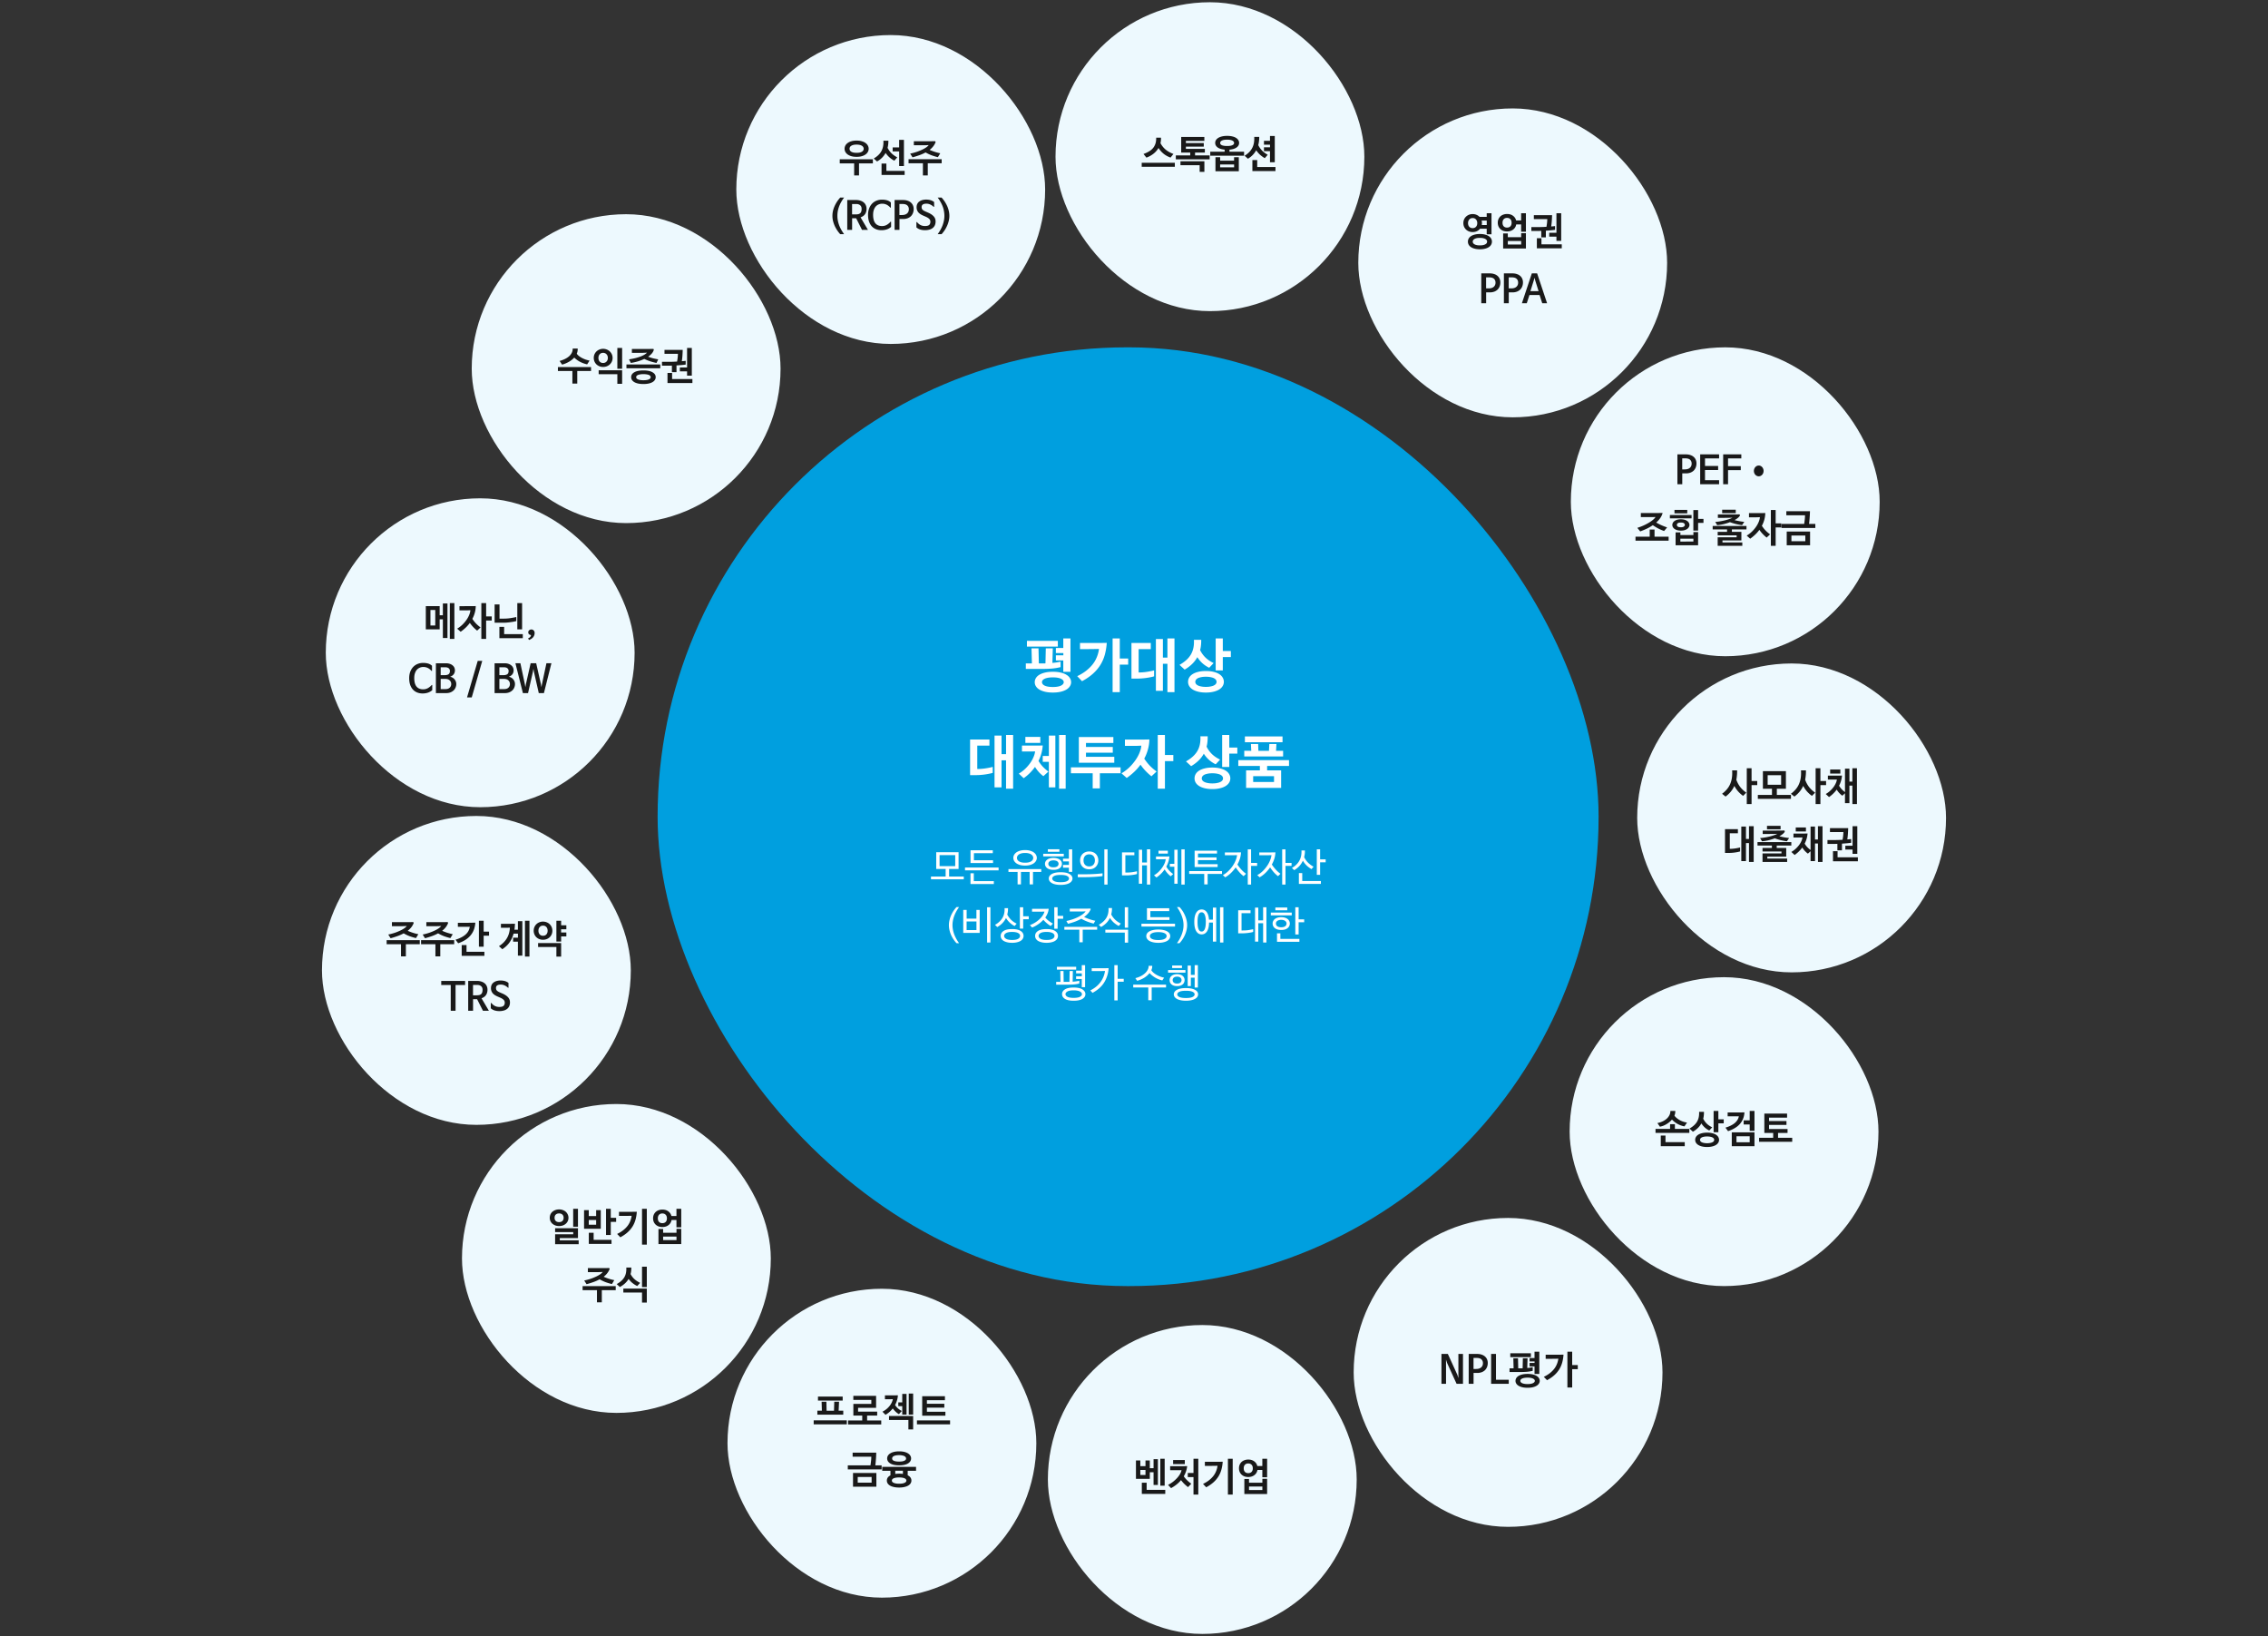 <svg width="940" height="678" viewBox="0 0 940 678" fill="none" xmlns="http://www.w3.org/2000/svg">
    <rect x="0" y="0" width="940" height="678" fill="#333333" stroke="none"/>
    <rect x="305.172" y="14.525" width="128" height="128" rx="64" fill="#EDF9FE"/>
    <path d="M348.045 67.693v-1.68h13.728v1.68h-5.744v5.008h-2.016v-5.008h-5.968zm11.984-6.048c0 .438-.106.86-.32 1.264-.202.406-.517.763-.944 1.072-.416.31-.938.555-1.568.736-.618.182-1.344.272-2.176.272-.832 0-1.557-.09-2.176-.272-.618-.18-1.136-.426-1.552-.736a3.2 3.2 0 0 1-.944-1.072 2.801 2.801 0 0 1-.304-1.264c0-.448.102-.874.304-1.28.203-.405.512-.762.928-1.072.416-.32.934-.57 1.552-.752.63-.192 1.36-.288 2.192-.288.832 0 1.563.096 2.192.288.63.182 1.152.432 1.568.752.416.31.726.667.928 1.072.214.406.32.832.32 1.28zm-2.064 0c0-.224-.053-.437-.16-.64a1.485 1.485 0 0 0-.512-.56c-.234-.16-.538-.288-.912-.384-.373-.096-.826-.144-1.36-.144-.533 0-.986.048-1.36.144a2.916 2.916 0 0 0-.896.384c-.234.16-.405.347-.512.56a1.477 1.477 0 0 0-.144.64c0 .224.048.438.144.64.107.203.272.384.496.544.235.15.539.272.912.368.374.086.827.128 1.36.128.544 0 1.003-.042 1.376-.128.374-.096.672-.218.896-.368.235-.16.406-.34.512-.544.107-.202.16-.416.16-.64zm12.01 1.088v-1.648h2.688V57.95h1.984v10.864h-1.984v-6.08h-2.688zm-6.48 4.176-1.36-1.232c1.483-.864 2.544-1.888 3.184-3.072.64-1.194.912-2.629.816-4.304h2.064c.011 1.078-.101 2.07-.336 2.976.256.47.517.891.784 1.264.277.374.576.715.896 1.024.331.31.683.598 1.056.864.384.267.811.528 1.28.784l-1.216 1.376a10.516 10.516 0 0 1-2.064-1.424 9.853 9.853 0 0 1-1.552-1.792c-.821 1.504-2.005 2.683-3.552 3.536zm11.44 5.584h-9.568V67.79h2v3.024h7.568v1.68zm1.626-6.512h13.728v1.68h-5.76v5.04h-2.016v-5.04h-5.952v-1.68zm8.352-5.856a52.65 52.65 0 0 1-1.728.064h-4.432v-1.664h6.592c.629 0 1.296-.01 2-.032.362 0 .48.198.352.592-.491 1.163-1.291 2.171-2.4 3.024.64.288 1.317.55 2.032.784.714.235 1.504.443 2.368.624l-.976 1.616a23.833 23.833 0 0 1-2.704-.816 17.597 17.597 0 0 1-2.4-1.152c-.736.406-1.558.774-2.464 1.104-.896.32-1.878.63-2.944.928l-.976-1.536a24.222 24.222 0 0 0 2.88-.784c.864-.309 1.621-.624 2.272-.944.65-.32 1.189-.634 1.616-.944.426-.32.73-.608.912-.864zM345.006 89.47c0-.693.074-1.38.224-2.064.16-.682.384-1.344.672-1.984.288-.65.629-1.274 1.024-1.872.394-.597.832-1.157 1.312-1.68h1.616a15.966 15.966 0 0 0-1.344 2.064 13.017 13.017 0 0 0-.848 1.936c-.214.63-.368 1.243-.464 1.84a12.338 12.338 0 0 0-.128 1.76c0 1.142.208 2.336.624 3.584.426 1.248 1.146 2.576 2.16 3.984h-1.616c-.448-.48-.87-1.018-1.264-1.616a13.826 13.826 0 0 1-1.04-1.872 12.595 12.595 0 0 1-.688-2.032 9.088 9.088 0 0 1-.24-2.048zm11.684.592v.032l3.04 5.152h-2.464l-2.416-4.8h-1.68v4.8h-2.016V82.877h3.568c.715 0 1.344.091 1.888.272.555.182 1.019.432 1.392.752.374.32.656.704.848 1.152.203.448.304.934.304 1.456 0 .491-.064.928-.192 1.312a3.288 3.288 0 0 1-.512 1.024 3.417 3.417 0 0 1-.784.736 4.867 4.867 0 0 1-.976.48zm.416-3.504c0-.672-.202-1.173-.608-1.504-.405-.34-.917-.512-1.536-.512h-1.808v4.304h1.392a5.86 5.86 0 0 0 1.136-.096 1.98 1.98 0 0 0 .8-.368c.214-.18.368-.416.464-.704.107-.298.16-.672.16-1.12zm11.997 5.328c.043-.053.091-.064.144-.032.053.032.08.08.08.144v2.032a5.193 5.193 0 0 1-1.84 1.04 6.946 6.946 0 0 1-2.144.32c-.875 0-1.659-.149-2.352-.448a4.759 4.759 0 0 1-1.744-1.248c-.48-.554-.848-1.22-1.104-2-.245-.778-.368-1.653-.368-2.624 0-.992.144-1.877.432-2.656.299-.789.704-1.456 1.216-2a5.153 5.153 0 0 1 1.824-1.248 5.986 5.986 0 0 1 2.288-.432c.789 0 1.477.086 2.064.256.587.16 1.131.464 1.632.912v2.016a.158.158 0 0 1-.08.144c-.053.032-.101.022-.144-.032-.512-.576-1.04-.986-1.584-1.232a4.118 4.118 0 0 0-1.776-.384 3.68 3.68 0 0 0-1.504.304c-.459.192-.859.48-1.2.864-.331.384-.592.864-.784 1.44-.192.566-.288 1.227-.288 1.984 0 1.58.315 2.752.944 3.52.629.768 1.552 1.152 2.768 1.152a3.99 3.99 0 0 0 1.888-.464 6.074 6.074 0 0 0 1.632-1.328zm9.579-5.264c0 .63-.107 1.2-.32 1.712a3.745 3.745 0 0 1-.864 1.296c-.374.352-.832.63-1.376.832a5.218 5.218 0 0 1-1.776.288h-1.552v4.496h-2.016V82.877h3.504c.704 0 1.328.096 1.872.288.554.182 1.018.443 1.392.784.373.331.656.726.848 1.184.192.46.288.955.288 1.488zm-2 .08c0-.65-.208-1.173-.624-1.568-.416-.405-1.104-.608-2.064-.608h-1.216v4.576h1.056c.906 0 1.605-.213 2.096-.64.501-.426.752-1.013.752-1.76zm10.255-1.008a4.734 4.734 0 0 0-1.376-.944 3.7 3.7 0 0 0-1.616-.352c-1.312 0-1.968.475-1.968 1.424 0 .47.144.843.432 1.12.298.267.704.507 1.216.72l1.104.48c.97.427 1.717.928 2.24 1.504.533.576.8 1.28.8 2.112 0 .62-.107 1.158-.32 1.616a2.986 2.986 0 0 1-.912 1.136 3.742 3.742 0 0 1-1.392.656 6.587 6.587 0 0 1-1.776.224c-.704 0-1.355-.09-1.952-.272a4.236 4.236 0 0 1-1.6-.896v-2.08c0-.064.026-.106.08-.128.053-.032.101-.026.144.016.224.256.453.486.688.688a3.771 3.771 0 0 0 1.616.832c.32.075.666.112 1.04.112.789 0 1.354-.144 1.696-.432.352-.298.528-.752.528-1.36 0-.469-.16-.858-.48-1.168-.32-.32-.784-.613-1.392-.88l-1.104-.48a8.247 8.247 0 0 1-1.104-.576 4.404 4.404 0 0 1-.864-.72 3.327 3.327 0 0 1-.56-.944c-.139-.352-.208-.762-.208-1.232 0-.522.096-.98.288-1.376.192-.394.464-.72.816-.976.352-.266.773-.469 1.264-.608a5.922 5.922 0 0 1 1.616-.208c.256 0 .528.016.816.048.288.032.576.086.864.16.288.075.565.182.832.32.277.128.533.294.768.496v1.856a.158.158 0 0 1-.08.144c-.054.022-.102.011-.144-.032zm6.541 3.776a8.58 8.58 0 0 1-.256 2.048c-.16.694-.39 1.371-.688 2.032a12.816 12.816 0 0 1-2.288 3.488h-1.616c1.013-1.408 1.728-2.736 2.144-3.984.426-1.248.64-2.442.64-3.584 0-.576-.048-1.162-.144-1.76a10.337 10.337 0 0 0-.448-1.84 12.28 12.28 0 0 0-.864-1.936 14.888 14.888 0 0 0-1.328-2.064h1.616c.48.523.917 1.083 1.312 1.68.394.598.736 1.222 1.024 1.872.288.64.506 1.302.656 1.984.16.683.24 1.371.24 2.064z" fill="#191919"/>
    <rect x="195.51" y="88.764" width="128" height="128" rx="64" fill="#EDF9FE"/>
    <path d="M239.427 144.444c.021.373 0 .736-.064 1.088a4.704 4.704 0 0 1-.32 1.04c.266.373.592.709.976 1.008.394.298.821.565 1.28.8.458.234.944.442 1.456.624.522.17 1.056.309 1.6.416l-1.008 1.568a12.024 12.024 0 0 1-2.992-1.088 9.932 9.932 0 0 1-2.352-1.728c-.608.672-1.35 1.258-2.224 1.76-.875.501-1.814.89-2.816 1.168l-1.04-1.536a11.42 11.42 0 0 0 2.304-.848c.682-.342 1.253-.726 1.712-1.152a4.73 4.73 0 0 0 1.072-1.44 3.759 3.759 0 0 0 .352-1.68h2.064zm-8.192 9.296v-1.648h13.728v1.648h-5.712v5.2h-2.016v-5.2h-6zm24.633-9.552h1.984v8.624h-1.984v-8.624zm0 14.864v-3.984h-7.744v-1.632h9.728v5.616h-1.984zm-9.776-10.736c0-.523.096-1.014.288-1.472.203-.459.475-.859.816-1.2a3.83 3.83 0 0 1 1.232-.8 3.825 3.825 0 0 1 1.536-.304c.555 0 1.072.101 1.552.304.48.192.896.458 1.248.8.352.341.629.741.832 1.2.203.458.304.949.304 1.472 0 .533-.101 1.029-.304 1.488-.203.448-.48.842-.832 1.184-.352.33-.768.592-1.248.784-.48.192-.997.288-1.552.288a4.016 4.016 0 0 1-1.536-.288 3.999 3.999 0 0 1-1.232-.784 3.947 3.947 0 0 1-.816-1.2 3.777 3.777 0 0 1-.288-1.472zm1.936 0c0 .629.176 1.136.528 1.52.352.384.821.576 1.408.576.576 0 1.045-.192 1.408-.576.373-.384.56-.891.56-1.52 0-.31-.048-.592-.144-.848a1.792 1.792 0 0 0-.416-.672 1.609 1.609 0 0 0-.624-.432 1.869 1.869 0 0 0-.784-.16c-.576 0-1.045.197-1.408.592-.352.384-.528.89-.528 1.52zm18.65 5.184c1.653 0 2.912.256 3.776.768.874.501 1.312 1.173 1.312 2.016 0 .416-.112.794-.336 1.136-.214.352-.539.656-.976.912-.427.256-.96.453-1.6.592-.63.138-1.355.208-2.176.208-.832 0-1.568-.07-2.208-.208-.63-.139-1.158-.336-1.584-.592-.427-.256-.752-.56-.976-.912a2.096 2.096 0 0 1-.32-1.136c0-.843.432-1.515 1.296-2.016.874-.512 2.138-.768 3.792-.768zm0 1.536a7.59 7.59 0 0 0-1.424.112c-.384.064-.694.154-.928.272-.235.117-.406.25-.512.4a.846.846 0 0 0-.144.464c0 .16.048.32.144.48.106.149.277.282.512.4.234.128.544.224.928.288.384.074.858.112 1.424.112.565 0 1.04-.038 1.424-.112.384-.064.693-.16.928-.288.234-.118.4-.251.496-.4.106-.16.16-.32.16-.48a.792.792 0 0 0-.16-.464c-.096-.15-.262-.283-.496-.4-.235-.118-.544-.208-.928-.272a7.598 7.598 0 0 0-1.424-.112zm-4.784-10.432h6.736c.608 0 1.258-.011 1.952-.032.352 0 .464.197.336.592-.16.48-.438.944-.832 1.392a8.49 8.49 0 0 1-1.472 1.264c.64.245 1.306.458 2 .64.693.17 1.424.32 2.192.448l-.704 1.488a22.117 22.117 0 0 1-2.656-.688 19.5 19.5 0 0 1-2.416-.976 18.62 18.62 0 0 1-2.576.992c-.928.277-1.926.501-2.992.672l-.768-1.488c1.056-.16 2-.347 2.832-.56a19.962 19.962 0 0 0 2.192-.704c.618-.256 1.125-.512 1.52-.768.405-.256.698-.496.88-.72v-.016l-1.712.064c-.555.01-1.12.016-1.696.016h-2.816v-1.616zm-2.256 6.416h14.016v1.584h-14.016v-1.584zm20.985-1.2a19.654 19.654 0 0 0 .352-3.2h-5.568v-1.632h7.552a60.793 60.793 0 0 1-.112 2.352c-.053.8-.138 1.578-.256 2.336l.816-.064.784-.096v1.552a29.12 29.12 0 0 1-1.84.208c-.64.053-1.296.101-1.968.144v2.784h-1.904V151.5l-.912.032H274.367v-1.6h2.304c.587 0 1.216-.006 1.888-.016.672-.022 1.36-.054 2.064-.096zm4.144 5.84v-1.776h-2.992v-1.6h2.992v-8.096h1.968v11.472h-1.968zm2.208 3.072h-10.32v-4.192h1.904v2.528h8.416v1.664z" fill="#191919"/>
    <rect x="135.023" y="206.492" width="128" height="128" rx="64" fill="#EDF9FE"/>
    <path d="M188.322 264.748h-1.888v-14.832h1.888v14.832zm-4.768-14.672h1.904v14.304h-1.904v-7.744h-1.328v4.16h-5.744v-9.632h5.744v3.792h1.328v-4.88zm-3.152 9.104v-6.416h-2v6.416h2zm15.37-2.736c.458.704.96 1.344 1.504 1.92.554.576 1.189 1.12 1.904 1.632l-1.424 1.328a15.494 15.494 0 0 1-1.664-1.52 15.228 15.228 0 0 1-1.36-1.68 14.362 14.362 0 0 1-1.728 1.968 17.99 17.99 0 0 1-2.08 1.696l-1.44-1.28a12.27 12.27 0 0 0 2.192-1.68c.65-.64 1.21-1.301 1.68-1.984.48-.693.853-1.381 1.12-2.064.277-.682.437-1.322.48-1.92-.512.032-1.019.054-1.52.064h-3.008v-1.744H194.988c.704 0 1.434-.01 2.192-.032a10.626 10.626 0 0 1-.384 2.72 11.796 11.796 0 0 1-1.024 2.576zm8.032.688h-2.32v7.616H199.5v-14.832h1.984v5.52h2.32v1.696zm4.649.912h-3.456v-7.584h2.032v5.888h1.808c.95 0 1.856-.069 2.72-.208a49.654 49.654 0 0 0 2.432-.448v1.664c-.352.096-.746.187-1.184.272a34.989 34.989 0 0 1-2.88.368c-.501.032-.992.048-1.472.048zm5.952-8.128h1.984v10.88h-1.984v-10.88zm2.272 14.544h-9.696v-4.688h1.968v3.008h7.728v1.68zm3.354-1.008c.064-.202.005-.32-.176-.352-.213-.021-.421-.122-.624-.304-.192-.17-.288-.437-.288-.8 0-.138.027-.272.08-.4a1.274 1.274 0 0 1 .656-.64 1.28 1.28 0 0 1 .544-.112c.405 0 .731.139.976.416.256.267.384.614.384 1.04 0 .64-.192 1.206-.576 1.696-.384.502-.971.902-1.76 1.2l-.384-.688c.341-.117.603-.272.784-.464.192-.181.32-.378.384-.592zm-41.108 20.4c.043-.053.091-.064.144-.032.054.032.08.08.08.144v2.032a5.18 5.18 0 0 1-1.84 1.04 6.925 6.925 0 0 1-2.144.32c-.874 0-1.658-.149-2.352-.448a4.767 4.767 0 0 1-1.744-1.248c-.48-.554-.848-1.221-1.104-2-.245-.778-.368-1.653-.368-2.624 0-.992.144-1.877.432-2.656.299-.789.704-1.456 1.216-2a5.153 5.153 0 0 1 1.824-1.248 5.986 5.986 0 0 1 2.288-.432c.79 0 1.478.086 2.064.256.587.16 1.131.464 1.632.912v2.016a.156.156 0 0 1-.08.144c-.053.032-.101.022-.144-.032-.512-.576-1.04-.986-1.584-1.232a4.118 4.118 0 0 0-1.776-.384c-.544 0-1.045.102-1.504.304-.458.192-.858.48-1.2.864-.33.384-.592.864-.784 1.44-.192.566-.288 1.227-.288 1.984 0 1.579.315 2.752.944 3.52.63.768 1.552 1.152 2.768 1.152.672 0 1.302-.154 1.888-.464a6.061 6.061 0 0 0 1.632-1.328zm5.547-7.344h-1.824v3.264h1.68c.661 0 1.184-.122 1.568-.368.384-.256.576-.714.576-1.376 0-.448-.16-.81-.48-1.088-.32-.288-.827-.432-1.52-.432zm-.016 4.816h-1.808v4.224h2.048c.725 0 1.291-.197 1.696-.592.416-.394.624-.896.624-1.504s-.213-1.114-.64-1.52c-.416-.405-1.056-.608-1.92-.608zm2.112-.896c.341.064.667.187.976.368.309.171.576.39.8.656.235.267.421.571.56.912.139.342.208.71.208 1.104 0 .47-.091.928-.272 1.376a3.395 3.395 0 0 1-.784 1.2 3.892 3.892 0 0 1-1.328.848c-.533.214-1.152.32-1.856.32h-4.208v-12.368h4.128c.64 0 1.195.086 1.664.256.469.16.859.379 1.168.656.32.267.555.576.704.928.149.352.224.71.224 1.072 0 .64-.171 1.19-.512 1.648-.331.448-.821.784-1.472 1.008v.016zm8.953 8.56h-1.952l4.432-15.136h1.872l-4.352 15.136zm13.279-12.48h-1.824v3.264h1.68c.662 0 1.184-.122 1.568-.368.384-.256.576-.714.576-1.376 0-.448-.16-.81-.48-1.088-.32-.288-.826-.432-1.52-.432zm-.016 4.816h-1.808v4.224h2.048c.726 0 1.291-.197 1.696-.592.416-.394.624-.896.624-1.504s-.213-1.114-.64-1.52c-.416-.405-1.056-.608-1.92-.608zm2.112-.896c.342.064.667.187.976.368.31.171.576.39.8.656.235.267.422.571.56.912.139.342.208.71.208 1.104 0 .47-.09.928-.272 1.376-.17.448-.432.848-.784 1.2a3.882 3.882 0 0 1-1.328.848c-.533.214-1.152.32-1.856.32h-4.208v-12.368h4.128c.64 0 1.195.086 1.664.256.47.16.859.379 1.168.656.32.267.555.576.704.928.15.352.224.71.224 1.072 0 .64-.17 1.19-.512 1.648-.33.448-.821.784-1.472 1.008v.016zm11.335-5.584 1.952 8.64.224 1.28.224-1.28 1.84-8.64h2.064l-3.104 12.368h-2.128l-2-8.8-.224-1.28-.224 1.28-2 8.8h-2.128l-3.104-12.368h2.064l1.84 8.64.224 1.28.224-1.28 1.952-8.64h2.304z" fill="#191919"/>
    <rect x="133.445" y="338.121" width="128" height="128" rx="64" fill="#EDF9FE"/>
    <path d="M160.248 389.577h13.728v1.68h-5.76v5.04H166.2v-5.04h-5.952v-1.68zm8.352-5.856c-.608.032-1.184.053-1.728.064h-4.432v-1.664h6.592c.63 0 1.296-.011 2-.032.363 0 .48.197.352.592-.49 1.163-1.29 2.171-2.4 3.024a20.79 20.79 0 0 0 4.4 1.408l-.976 1.616a24.018 24.018 0 0 1-2.704-.816 17.711 17.711 0 0 1-2.4-1.152c-.736.405-1.557.773-2.464 1.104a44.41 44.41 0 0 1-2.944.928l-.976-1.536a24.165 24.165 0 0 0 2.88-.784 21.81 21.81 0 0 0 2.272-.944c.651-.32 1.19-.635 1.616-.944.427-.32.731-.608.912-.864zm5.914 5.856h13.728v1.68h-5.76v5.04h-2.016v-5.04h-5.952v-1.68zm8.352-5.856c-.608.032-1.184.053-1.728.064h-4.432v-1.664h6.592c.629 0 1.296-.011 2-.032.362 0 .48.197.352.592-.491 1.163-1.291 2.171-2.4 3.024.64.288 1.317.549 2.032.784.714.235 1.504.443 2.368.624l-.976 1.616a23.956 23.956 0 0 1-2.704-.816 17.597 17.597 0 0 1-2.4-1.152c-.736.405-1.558.773-2.464 1.104-.896.32-1.878.629-2.944.928l-.976-1.536a24.165 24.165 0 0 0 2.88-.784 21.9 21.9 0 0 0 2.272-.944c.65-.32 1.189-.635 1.616-.944.426-.32.73-.608.912-.864zm11.833.304c-.426.021-.954.032-1.584.032h-3.344v-1.664h2.352c.768 0 1.547-.005 2.336-.016.79-.011 1.638-.027 2.544-.048a10.208 10.208 0 0 1-.56 2.816 7.896 7.896 0 0 1-1.344 2.368c-.576.715-1.296 1.355-2.16 1.92-.853.555-1.866 1.035-3.04 1.44l-1.104-1.472c1.824-.576 3.222-1.301 4.192-2.176.982-.875 1.552-1.941 1.712-3.2zm7.984 3.712h-2.224v4.56h-1.968v-10.752h1.968v4.512h2.224v1.68zm-1.92 8.352h-9.408v-4.48h2v2.8h7.408v1.68zm12.452-10.848h1.44v-3.536h1.84v14.304h-1.84v-5.792h-1.984v-1.648h2v-1.68h-1.808a11.665 11.665 0 0 1-1.664 3.6c-.746 1.067-1.749 2.016-3.008 2.848l-1.392-1.264c.822-.523 1.51-1.083 2.064-1.68a9.427 9.427 0 0 0 1.376-1.872 8.471 8.471 0 0 0 .784-2.016c.171-.693.272-1.392.304-2.096-.426.021-.821.032-1.184.032h-2.528v-1.632h4.096l1.728-.032c-.021.427-.048.848-.08 1.264-.032.405-.08.805-.144 1.2zm6.224 11.136h-1.856v-14.832h1.856v14.832zm13.13-12.944h2.16v1.632h-2.176v1.344h2.176v1.616h-2.16v2.144h-1.968v-8.624h1.968v1.888zm-1.968 12.976v-3.984h-7.584v-1.632h9.552v5.616h-1.968zm-9.408-10.736c0-.523.096-1.013.288-1.472a3.68 3.68 0 0 1 .8-1.2 3.65 3.65 0 0 1 1.216-.8 3.865 3.865 0 0 1 1.552-.304c.576 0 1.098.101 1.568.304.48.192.89.459 1.232.8.341.341.608.741.8 1.2.192.459.288.949.288 1.472 0 .533-.096 1.029-.288 1.488a3.746 3.746 0 0 1-.8 1.184 3.749 3.749 0 0 1-1.232.784c-.47.192-.992.288-1.568.288a4.058 4.058 0 0 1-1.552-.288 3.77 3.77 0 0 1-1.216-.784 3.68 3.68 0 0 1-.8-1.2 3.773 3.773 0 0 1-.288-1.472zm1.968 0c0 .629.17 1.136.512 1.52.341.384.8.576 1.376.576.597 0 1.066-.192 1.408-.576.341-.384.512-.891.512-1.52s-.171-1.136-.512-1.52c-.342-.395-.811-.592-1.408-.592-.566 0-1.024.197-1.376.592-.342.384-.512.891-.512 1.52zm-34.35 33.168h-2v-10.688h-3.936v-1.68h9.888v1.68h-3.952v10.688zm10.77-5.184v.032l3.04 5.152h-2.464l-2.416-4.8h-1.68v4.8h-2.016v-12.368h3.568c.715 0 1.344.091 1.888.272.555.181 1.019.432 1.392.752s.656.704.848 1.152c.203.448.304.933.304 1.456 0 .491-.064.928-.192 1.312a3.291 3.291 0 0 1-.512 1.024 3.423 3.423 0 0 1-.784.736 4.893 4.893 0 0 1-.976.48zm.416-3.504c0-.672-.203-1.173-.608-1.504-.405-.341-.917-.512-1.536-.512h-1.808v4.304h1.392c.437 0 .816-.032 1.136-.096a1.98 1.98 0 0 0 .8-.368c.213-.181.368-.416.464-.704.107-.299.16-.672.16-1.12zm10.533-.864a4.726 4.726 0 0 0-1.376-.944 3.689 3.689 0 0 0-1.616-.352c-1.312 0-1.968.475-1.968 1.424 0 .469.144.843.432 1.12.299.267.704.507 1.216.72l1.104.48c.971.427 1.718.928 2.24 1.504.534.576.8 1.28.8 2.112 0 .619-.106 1.157-.32 1.616a2.967 2.967 0 0 1-.912 1.136 3.742 3.742 0 0 1-1.392.656 6.589 6.589 0 0 1-1.776.224 6.708 6.708 0 0 1-1.952-.272 4.247 4.247 0 0 1-1.6-.896v-2.08c0-.064.027-.107.08-.128.054-.032.102-.027.144.016.224.256.454.485.688.688a3.806 3.806 0 0 0 1.616.832c.32.075.667.112 1.04.112.79 0 1.355-.144 1.696-.432.352-.299.528-.752.528-1.36 0-.469-.16-.859-.48-1.168-.32-.32-.784-.613-1.392-.88l-1.104-.48a8.442 8.442 0 0 1-1.104-.576 4.442 4.442 0 0 1-.864-.72 3.37 3.37 0 0 1-.56-.944 3.364 3.364 0 0 1-.208-1.232c0-.523.096-.981.288-1.376.192-.395.464-.72.816-.976a3.772 3.772 0 0 1 1.264-.608 5.92 5.92 0 0 1 1.616-.208c.256 0 .528.016.816.048.288.032.576.085.864.16.288.075.566.181.832.32.278.128.534.293.768.496v1.856a.156.156 0 0 1-.08.144c-.053.021-.101.011-.144-.032z" fill="#191919"/>
    <rect x="191.471" y="457.48" width="128" height="128" rx="64" fill="#EDF9FE"/>
    <path d="M237.563 500.904h1.984v7.424h-1.984v-7.424zm2.272 14.672h-9.76v-4.112h7.504v-.912h-7.504v-1.6h9.472v4.08h-7.536v.928h7.824v1.616zm-11.984-10.944c0-.49.091-.949.272-1.376.192-.426.459-.794.8-1.104a3.842 3.842 0 0 1 1.232-.72 4.456 4.456 0 0 1 1.584-.272c.555 0 1.067.091 1.536.272.48.171.891.411 1.232.72.342.31.608.678.8 1.104.203.427.304.886.304 1.376 0 .491-.096.944-.288 1.36a3.334 3.334 0 0 1-.8 1.088 3.974 3.974 0 0 1-1.232.72 4.5 4.5 0 0 1-1.552.256 4.642 4.642 0 0 1-1.568-.256 3.986 3.986 0 0 1-1.232-.72 3.349 3.349 0 0 1-.8-1.088 3.205 3.205 0 0 1-.288-1.36zm2 0c0 .566.166 1.008.496 1.328.331.31.79.464 1.376.464.576 0 1.03-.154 1.36-.464.342-.32.512-.762.512-1.328 0-.576-.17-1.018-.512-1.328-.33-.32-.784-.48-1.36-.48-.576 0-1.034.16-1.376.48-.33.31-.496.752-.496 1.328zm25.514 1.696h-2.224v5.44h-1.968v-10.864h1.968v3.744h2.224v1.68zm-1.92 9.12h-9.408v-4.608h2v2.928h7.408v1.68zm-11.376-6.272v-7.728h1.952v2.464h3.056v-2.464h1.92v7.728h-6.928zm5.008-3.632h-3.056v1.968h3.056v-1.968zm19.018-4.64h1.984v14.832h-1.984v-14.832zm-10.32 10.416c1.002-.48 1.861-1.008 2.576-1.584.725-.586 1.328-1.2 1.808-1.84a8.13 8.13 0 0 0 1.104-2.016 8.817 8.817 0 0 0 .528-2.08c-1.184.032-2.368.048-3.552.048h-1.696v-1.696h4.848c.789 0 1.637-.01 2.544-.032a16.314 16.314 0 0 1-.528 3.248 10.922 10.922 0 0 1-1.232 2.848 11.243 11.243 0 0 1-2.064 2.432c-.832.747-1.835 1.435-3.008 2.064l-1.328-1.392zm22.505-7.424h2.08v-2.992h1.984v7.664h-1.984v-3.024h-2.032a3.472 3.472 0 0 1-.432 1.2 3.314 3.314 0 0 1-.816.912c-.33.256-.709.454-1.136.592a4.522 4.522 0 0 1-1.408.208 4.69 4.69 0 0 1-1.584-.256 3.716 3.716 0 0 1-1.216-.752 3.55 3.55 0 0 1-.784-1.136 3.892 3.892 0 0 1-.272-1.472c0-.533.091-1.018.272-1.456.192-.448.454-.832.784-1.152a3.52 3.52 0 0 1 1.216-.736 4.456 4.456 0 0 1 1.584-.272c.971 0 1.787.246 2.448.736a3.303 3.303 0 0 1 1.296 1.936zm4.064 11.616h-9.44v-6.24h1.936v1.552h5.536v-1.632h1.968v6.32zm-1.968-1.648v-1.456h-5.536v1.456h5.536zm-5.856-11.024c-.586 0-1.045.182-1.376.544-.33.352-.496.843-.496 1.472 0 .64.166 1.136.496 1.488.331.342.79.512 1.376.512.587 0 1.046-.17 1.376-.512.342-.352.512-.848.512-1.488 0-.629-.17-1.12-.512-1.472-.33-.362-.789-.544-1.376-.544zm-33.059 30.096h13.728v1.68h-5.76v5.04h-2.016v-5.04h-5.952v-1.68zm8.352-5.856c-.608.032-1.184.054-1.728.064h-4.432v-1.664h6.592c.629 0 1.296-.01 2-.032.363 0 .48.198.352.592-.491 1.163-1.291 2.171-2.4 3.024.64.288 1.317.55 2.032.784.715.235 1.504.443 2.368.624l-.976 1.616a23.55 23.55 0 0 1-2.704-.816 17.711 17.711 0 0 1-2.4-1.152c-.736.406-1.557.774-2.464 1.104-.896.32-1.877.63-2.944.928l-.976-1.536a24.165 24.165 0 0 0 2.88-.784 21.9 21.9 0 0 0 2.272-.944c.651-.32 1.189-.634 1.616-.944.427-.32.731-.608.912-.864zm11.834-1.84c.021 1.003-.08 1.91-.304 2.72.458.832.997 1.531 1.616 2.096.629.566 1.413 1.078 2.352 1.536l-1.2 1.312a9.678 9.678 0 0 1-2.048-1.296 8.93 8.93 0 0 1-1.536-1.648 7.835 7.835 0 0 1-1.552 1.904 9.878 9.878 0 0 1-2.064 1.44l-1.312-1.2a10.85 10.85 0 0 0 1.872-1.296 6.803 6.803 0 0 0 1.28-1.52 5.62 5.62 0 0 0 .688-1.824 8.798 8.798 0 0 0 .144-2.224h2.064zm4.448-.336h1.984v8.432h-1.984v-8.432zm0 14.864v-4.176h-7.744v-1.632h9.728v5.808h-1.984z" fill="#191919"/>
    <rect x="301.52" y="534.037" width="128" height="128" rx="64" fill="#EDF9FE"/>
    <path d="M339.02 580.357v-1.648h10.24v1.648h-10.24zm-.256 5.856v-1.648h1.872l-.112-3.728h1.984l.08 3.744h3.072l.112-3.744h1.984l-.176 3.728h1.92v1.648h-10.736zm12.208 2.352v1.664h-13.728v-1.664h13.728zm2.714-1.968v-4.848h7.44v-1.648h-7.456v-1.68h9.44v4.944h-7.472v1.584h7.92v1.648h-4.176v2.016h5.856v1.648H351.51v-1.648h5.856v-2.016h-3.68zm24.778-.416h-1.824v-8.72h1.824v8.72zm-4.512-8.56h1.776v8.56h-1.776v-3.504h-1.648v-1.568h1.648v-3.488zm2.544 14.704v-3.92h-8.032v-1.648h10v5.568h-1.968zm-9.728-14.112h3.6c.576 0 1.168-.011 1.776-.032a8.588 8.588 0 0 1-.352 2.032 9.735 9.735 0 0 1-.816 2 6.375 6.375 0 0 0 1.232 1.44c.49.405 1.008.747 1.552 1.024l-1.2 1.328a7.93 7.93 0 0 1-1.36-1.024 10.144 10.144 0 0 1-1.184-1.344 10.992 10.992 0 0 1-1.36 1.456 9.903 9.903 0 0 1-1.664 1.168l-1.248-1.28a9.36 9.36 0 0 0 1.792-1.184 9.112 9.112 0 0 0 1.296-1.376c.352-.469.624-.928.816-1.376.202-.459.336-.88.4-1.264a49.74 49.74 0 0 1-2.16.048h-1.12v-1.616zm15.449 8.416v-8.064h9.424v1.664h-7.472v1.472h7.216v1.6h-7.216v1.696h7.664v1.632h-9.616zm11.552 1.952v1.648h-13.728v-1.648h13.728zm-40.387 13.36h9.792a45.07 45.07 0 0 1-.144 2.88 39.676 39.676 0 0 1-.24 2.4h2.608v1.664h-14.016v-1.664h9.392c.107-.704.192-1.355.256-1.952.064-.608.096-1.157.096-1.648h-7.744v-1.68zm.16 14.128v-5.696h9.68v5.696h-9.68zm7.712-4.032h-5.76v2.352h5.76v-2.352zm12.97-1.28v-1.312h-3.168v1.328c.245-.043.501-.069.768-.08a11.904 11.904 0 0 1 2.4.064zm-5.168.592v-1.888h-3.408v-1.632h14.016v1.632h-3.456v1.872c.512.245.896.555 1.152.928.256.373.384.789.384 1.248 0 .427-.112.816-.336 1.168-.214.352-.539.656-.976.912-.427.256-.96.453-1.6.592-.63.149-1.355.224-2.176.224-.832 0-1.568-.075-2.208-.224-.63-.139-1.158-.336-1.584-.592-.427-.256-.752-.56-.976-.912a2.203 2.203 0 0 1-.32-1.168c0-.917.496-1.637 1.488-2.16zm3.6.88a7.59 7.59 0 0 0-1.424.112c-.384.064-.694.16-.928.288-.235.117-.406.256-.512.416a.846.846 0 0 0-.144.464.95.95 0 0 0 .144.496c.106.149.277.283.512.4.234.128.544.229.928.304a7.59 7.59 0 0 0 1.424.112c.565 0 1.04-.037 1.424-.112.384-.075.693-.176.928-.304.234-.117.4-.251.496-.4a.887.887 0 0 0 .16-.496.792.792 0 0 0-.16-.464c-.096-.16-.262-.299-.496-.416-.235-.128-.544-.224-.928-.288a7.598 7.598 0 0 0-1.424-.112zm4.96-7.888c0 .853-.427 1.547-1.28 2.08-.854.523-2.08.784-3.68.784s-2.827-.261-3.68-.784c-.854-.533-1.28-1.227-1.28-2.08 0-.416.106-.8.32-1.152a2.86 2.86 0 0 1 .96-.928c.416-.267.933-.475 1.552-.624.618-.149 1.328-.224 2.128-.224s1.509.075 2.128.224c.618.149 1.136.357 1.552.624.416.256.73.565.944.928.224.352.336.736.336 1.152zm-2.08.048a.991.991 0 0 0-.16-.528c-.107-.171-.278-.32-.512-.448-.224-.128-.518-.229-.88-.304a5.918 5.918 0 0 0-1.328-.128c-.534 0-.987.037-1.36.112a3.251 3.251 0 0 0-.896.304c-.224.128-.39.277-.496.448a1.094 1.094 0 0 0-.144.544.95.95 0 0 0 .144.496c.106.149.272.283.496.4.234.107.533.197.896.272.373.064.826.096 1.36.096.522 0 .965-.032 1.328-.096a3.94 3.94 0 0 0 .88-.272c.234-.117.405-.251.512-.4a.887.887 0 0 0 .16-.496z" fill="#191919"/>
    <rect x="434.301" y="549.068" width="128" height="128" rx="64" fill="#EDF9FE"/>
    <path d="M482.714 615.644h-1.808v-11.152h1.808v11.152zm-4.608-10.992h1.792v10.688h-1.792v-5.28h-1.552v2.736h-5.744v-7.616h1.808v2.368h2.144v-2.368h1.792v3.2h1.552v-3.728zm-3.344 4.464h-2.144v2.08h2.144v-2.08zm8.192 9.92h-9.712v-4.624h2v2.944h7.712v1.68zm9.337-6.96v-1.712h2.368v-5.872h1.984v14.832h-1.984v-7.248h-2.368zm-6.08-5.392v-1.68h4.848v1.68h-4.848zm4.416 5.072c.448.64.923 1.2 1.424 1.68.501.48 1.067.944 1.696 1.392l-1.36 1.408a18.776 18.776 0 0 1-1.584-1.376 13.808 13.808 0 0 1-1.312-1.52 13.319 13.319 0 0 1-1.936 1.872 15.503 15.503 0 0 1-2.192 1.44l-1.248-1.344a13.141 13.141 0 0 0 2.064-1.296 13.415 13.415 0 0 0 1.696-1.568 9.717 9.717 0 0 0 1.216-1.648c.32-.565.523-1.098.608-1.6-.512.022-1.019.032-1.52.032h-3.2v-1.664h4.768c.757 0 1.52-.01 2.288-.032-.085.79-.251 1.536-.496 2.24a10.448 10.448 0 0 1-.912 1.984zm18.298-7.264h1.984v14.832h-1.984v-14.832zm-10.32 10.416c1.002-.48 1.861-1.008 2.576-1.584.725-.586 1.328-1.2 1.808-1.84a8.13 8.13 0 0 0 1.104-2.016 8.817 8.817 0 0 0 .528-2.08c-1.184.032-2.368.048-3.552.048h-1.696v-1.696h4.848c.789 0 1.637-.01 2.544-.032a16.314 16.314 0 0 1-.528 3.248 10.922 10.922 0 0 1-1.232 2.848 11.243 11.243 0 0 1-2.064 2.432c-.832.747-1.835 1.435-3.008 2.064l-1.328-1.392zm22.505-7.424h2.08v-2.992h1.984v7.664h-1.984v-3.024h-2.032a3.472 3.472 0 0 1-.432 1.2 3.314 3.314 0 0 1-.816.912c-.33.256-.709.454-1.136.592a4.522 4.522 0 0 1-1.408.208 4.69 4.69 0 0 1-1.584-.256 3.716 3.716 0 0 1-1.216-.752 3.55 3.55 0 0 1-.784-1.136 3.892 3.892 0 0 1-.272-1.472c0-.533.091-1.018.272-1.456.192-.448.454-.832.784-1.152a3.52 3.52 0 0 1 1.216-.736 4.456 4.456 0 0 1 1.584-.272c.971 0 1.787.246 2.448.736a3.303 3.303 0 0 1 1.296 1.936zm4.064 11.616h-9.44v-6.24h1.936v1.552h5.536v-1.632h1.968v6.32zm-1.968-1.648v-1.456h-5.536v1.456h5.536zm-5.856-11.024c-.586 0-1.045.182-1.376.544-.33.352-.496.843-.496 1.472 0 .64.166 1.136.496 1.488.331.342.79.512 1.376.512.587 0 1.046-.17 1.376-.512.342-.352.512-.848.512-1.488 0-.629-.17-1.12-.512-1.472-.33-.362-.789-.544-1.376-.544z" fill="#191919"/>
    <rect x="561.043" y="504.697" width="128" height="128" rx="64" fill="#EDF9FE"/>
    <path d="m604.016 569.689.448 1.376-.016-1.376v-8.64h1.904v12.368h-2.656l-3.936-8.64-.448-1.376.016 1.376v8.64h-1.904v-12.368h2.656l3.936 8.64zm12.607-4.896c0 .63-.107 1.2-.32 1.712a3.732 3.732 0 0 1-.864 1.296c-.373.352-.832.63-1.376.832a5.21 5.21 0 0 1-1.776.288h-1.552v4.496h-2.016v-12.368h3.504c.704 0 1.328.096 1.872.288.555.182 1.019.443 1.392.784.373.331.656.726.848 1.184.192.459.288.955.288 1.488zm-2 .08c0-.65-.208-1.173-.624-1.568-.416-.405-1.104-.608-2.064-.608h-1.216v4.576h1.056c.907 0 1.605-.213 2.096-.64.501-.426.752-1.013.752-1.76zm10.703 6.864v1.68h-7.312v-12.368h2.016v10.688h5.296zm.629-9.36v-1.6h8.544v1.6h-8.544zm1.376 4.64-.112-4.16h1.936l.096 4.16H630.627c.149 0 .299-.005.448-.016l.096-4.144h1.936l-.112 4.016c.373-.032.741-.074 1.104-.128.373-.064.757-.138 1.152-.224v1.52c-.757.192-1.568.326-2.432.4-.853.064-1.723.096-2.608.096h-4.56v-1.52h1.68zm6.624-2.864v-1.408h2.048v-2.624h1.984v9.216h-1.984v-3.136h-2.048v-1.424h2.064v-.624h-2.064zm-.832 5.168c.821 0 1.547.075 2.176.224.629.15 1.152.352 1.568.608.427.256.747.56.96.912.224.352.336.731.336 1.136 0 .406-.112.779-.336 1.12-.213.352-.533.656-.96.912-.416.256-.939.459-1.568.608-.629.15-1.355.224-2.176.224-.821 0-1.547-.074-2.176-.224-.619-.149-1.141-.352-1.568-.608-.416-.256-.731-.56-.944-.912a2.073 2.073 0 0 1-.32-1.12c0-.405.107-.784.32-1.136.213-.352.528-.656.944-.912.427-.256.949-.458 1.568-.608.629-.149 1.355-.224 2.176-.224zm0 1.552c-.544 0-1.008.038-1.392.112a3.514 3.514 0 0 0-.944.304c-.235.118-.405.256-.512.416a.882.882 0 0 0-.16.496c0 .16.053.32.16.48.107.16.277.304.512.432.245.128.56.23.944.304.384.075.848.112 1.392.112.544 0 1.003-.037 1.376-.112.384-.074.693-.176.928-.304.245-.128.421-.272.528-.432a.811.811 0 0 0 .176-.48.833.833 0 0 0-.176-.496c-.107-.16-.283-.298-.528-.416-.235-.128-.544-.229-.928-.304a7.209 7.209 0 0 0-1.376-.112zm6.73-.336c1.002-.48 1.861-1.008 2.576-1.584.725-.586 1.328-1.2 1.808-1.84a8.13 8.13 0 0 0 1.104-2.016 8.817 8.817 0 0 0 .528-2.08c-1.184.032-2.368.048-3.552.048h-1.696v-1.696h4.848c.789 0 1.637-.01 2.544-.032a16.314 16.314 0 0 1-.528 3.248 10.922 10.922 0 0 1-1.232 2.848 11.243 11.243 0 0 1-2.064 2.432c-.832.747-1.835 1.435-3.008 2.064l-1.328-1.392zm14.08-3.184h-2.32v7.6h-1.984v-14.832h1.984v5.536h2.32v1.696z" fill="#191919"/>
    <rect x="650.555" y="404.93" width="128" height="128" rx="64" fill="#EDF9FE"/>
    <path d="M693.991 462.306c.267.373.592.714.976 1.024.384.309.8.592 1.248.848a8.968 8.968 0 0 0 2.992.992l-1.072 1.584a9.91 9.91 0 0 1-2.912-1.056 10.087 10.087 0 0 1-2.256-1.76c-.32.373-.677.72-1.072 1.04-.384.32-.794.608-1.232.864a9.048 9.048 0 0 1-1.328.656c-.458.17-.912.298-1.36.384l-1.04-1.504c.811-.16 1.547-.4 2.208-.72a6.818 6.818 0 0 0 1.696-1.136c.48-.448.848-.939 1.104-1.472a3.712 3.712 0 0 0 .368-1.696h2.032a4.513 4.513 0 0 1-.352 1.952zm.192 3.536v1.952h5.984v1.664h-14.016v-1.664h6.032v-1.952h2zm4.08 9.12h-9.936v-4.4h1.952v2.72h7.984v1.68zm7.962-14.24a11.33 11.33 0 0 1-.064 1.488 8.137 8.137 0 0 1-.24 1.36 7.42 7.42 0 0 0 1.456 2.032c.587.576 1.344 1.093 2.272 1.552l-1.216 1.296a8.176 8.176 0 0 1-1.856-1.232 8.12 8.12 0 0 1-1.424-1.696 8.094 8.094 0 0 1-1.472 1.92 10.653 10.653 0 0 1-2.032 1.52l-1.424-1.312a10.626 10.626 0 0 0 1.856-1.312c.523-.47.949-.982 1.28-1.536a6.09 6.09 0 0 0 .704-1.856 8.71 8.71 0 0 0 .144-2.224h2.016zm8.192 4.768h-2.224v3.696h-1.968v-8.832h1.968v3.472h2.224v1.664zm-6.896 3.856c.811 0 1.525.08 2.144.24.619.149 1.136.357 1.552.624.416.266.731.586.944.96.213.362.32.752.32 1.168 0 .416-.107.8-.32 1.152-.213.362-.528.677-.944.944-.416.266-.933.474-1.552.624-.619.16-1.333.24-2.144.24-.811 0-1.525-.08-2.144-.24-.608-.15-1.12-.358-1.536-.624-.416-.267-.731-.582-.944-.944a2.265 2.265 0 0 1-.304-1.152c0-.416.101-.806.304-1.168.213-.374.528-.694.944-.96.416-.267.928-.475 1.536-.624.619-.16 1.333-.24 2.144-.24zm0 1.584c-.533 0-.987.042-1.36.128a3.24 3.24 0 0 0-.912.304 1.365 1.365 0 0 0-.496.448.977.977 0 0 0-.16.528c0 .181.053.357.16.528.107.16.272.304.496.432.235.128.539.229.912.304a6.22 6.22 0 0 0 1.36.128 6.22 6.22 0 0 0 1.36-.128c.373-.075.677-.176.912-.304s.405-.272.512-.432a.982.982 0 0 0 .16-.528.977.977 0 0 0-.16-.528c-.107-.171-.277-.32-.512-.448a3.24 3.24 0 0 0-.912-.304c-.373-.086-.827-.128-1.36-.128zm15.162-4.976v-1.68h2.496v-3.92h1.984v8.24h-1.984v-2.64h-2.496zm4.48 9.008h-9.408v-5.744h9.408v5.744zm-1.984-4.112h-5.472v2.48h5.472v-2.48zm-9.136-9.872h4.496c.746 0 1.568-.011 2.464-.032-.096 1.802-.688 3.36-1.776 4.672-1.088 1.301-2.758 2.341-5.008 3.12l-1.088-1.456c1.685-.512 2.986-1.163 3.904-1.952.917-.8 1.466-1.718 1.648-2.752-.352.01-.822.016-1.408.016h-3.232v-1.616zm15.209 8.496v-8.016h9.424v1.664h-7.472v1.408h7.216v1.6h-7.216v1.712h7.664v1.632h-3.936v2h5.872v1.648h-13.728v-1.648h5.84v-2h-3.664z" fill="#191919"/>
    <rect x="678.555" y="274.93" width="128" height="128" rx="64" fill="#EDF9FE"/>
    <path d="M728.311 325.33h-2.352v7.856h-1.984v-14.832h1.984v5.28h2.352v1.696zm-13.136 4.752-1.44-1.152a12.377 12.377 0 0 0 1.824-1.664 8.54 8.54 0 0 0 1.392-2.08c.374-.779.646-1.654.816-2.624.171-.982.219-2.091.144-3.328h2.048c.022.714 0 1.392-.064 2.032-.053.64-.138 1.253-.256 1.84.416 1.152.96 2.16 1.632 3.024.672.864 1.51 1.637 2.512 2.32l-1.328 1.344a11.562 11.562 0 0 1-3.632-4.128 10.104 10.104 0 0 1-1.536 2.448 12.023 12.023 0 0 1-2.112 1.968zm23.034-4.896v-3.968h-5.584v3.968h5.584zm-7.552 1.648v-7.296h9.536v7.296h-3.76v2.56h5.856v1.648h-13.728v-1.648h5.856v-2.56h-3.76zm26.186-1.504h-2.352v7.856h-1.984v-14.832h1.984v5.28h2.352v1.696zm-13.136 4.752-1.44-1.152a12.377 12.377 0 0 0 1.824-1.664 8.597 8.597 0 0 0 1.392-2.08 10.12 10.12 0 0 0 .816-2.624c.17-.982.218-2.091.144-3.328h2.048c.021.714 0 1.392-.064 2.032-.054.64-.139 1.253-.256 1.84.416 1.152.96 2.16 1.632 3.024.672.864 1.509 1.637 2.512 2.32l-1.328 1.344a11.543 11.543 0 0 1-3.632-4.128 10.165 10.165 0 0 1-1.536 2.448 12.023 12.023 0 0 1-2.112 1.968zm25.929 3.104h-1.888l-.016-7.648h-1.216v7.28h-1.84v-4.096l-1.104 1.008a9.82 9.82 0 0 1-1.328-1.184 9.658 9.658 0 0 1-1.008-1.344c-.842 1.162-1.898 2.192-3.168 3.088l-1.36-1.264a10.374 10.374 0 0 0 1.856-1.36 11.407 11.407 0 0 0 1.424-1.6 8.539 8.539 0 0 0 .928-1.632c.235-.534.363-1.008.384-1.424-.256.021-.602.032-1.04.032H757.588v-1.632H762.212c.363-.011.768-.022 1.216-.032a10.528 10.528 0 0 1-.384 2.176c-.202.693-.474 1.37-.816 2.032a9.046 9.046 0 0 0 1.072 1.44c.395.405.854.81 1.376 1.216v-9.728h1.84v5.36h1.216v-5.52h1.904v14.832zm-11.104-12.64v-1.664h4.224v1.664h-4.224zm-43.581 32.896v-9.84h5.344v1.696h-3.36v6.448h.064c.704 0 1.414-.054 2.128-.16a21.373 21.373 0 0 0 2.08-.416v1.648c-.618.181-1.354.33-2.208.448-.853.117-1.706.176-2.56.176h-1.488zm11.888 3.744h-1.952v-7.84h-1.248v7.472h-1.936v-14.304h1.936v5.136h1.248v-5.296h1.952v14.832zm7.546-5.808v-.992h-5.968v-1.424h14.016v1.424h-6.048v.992h3.936v3.584h-7.84v.816h8.224v1.408h-10.208v-3.536h7.856v-.8h-7.856v-1.472h3.888zm-2.032-9.168h5.632v1.44h-5.632v-1.44zm5.12 4.32a41.86 41.86 0 0 0 1.888.416c.661.117 1.381.224 2.16.32l-.928 1.344a29.862 29.862 0 0 1-2.576-.48 22.295 22.295 0 0 1-2.432-.752c-.843.32-1.723.592-2.64.816-.917.213-1.803.352-2.656.416l-.8-1.328a25.04 25.04 0 0 0 2.48-.336c.789-.15 1.499-.31 2.128-.48a22.251 22.251 0 0 0 1.584-.512c.437-.171.741-.315.912-.432-.576.021-1.147.037-1.712.048-.565 0-1.136.005-1.712.016h-2.592v-1.408h5.664c1.013 0 2.037-.011 3.072-.032.363 0 .48.197.352.592-.192.309-.48.618-.864.928a9.034 9.034 0 0 1-1.328.864zm17.898 10.656h-1.888l-.016-7.648h-1.216v7.28h-1.84v-4.096l-1.104 1.008a9.76 9.76 0 0 1-1.328-1.184 9.502 9.502 0 0 1-1.008-1.344c-.843 1.162-1.899 2.192-3.168 3.088l-1.36-1.264a10.446 10.446 0 0 0 1.856-1.36 11.535 11.535 0 0 0 1.424-1.6 8.593 8.593 0 0 0 .928-1.632c.234-.534.362-1.008.384-1.424-.256.021-.603.032-1.04.032H743.323v-1.632H747.947c.362-.011.768-.022 1.216-.032a10.662 10.662 0 0 1-.384 2.176c-.203.693-.475 1.37-.816 2.032.33.544.688 1.024 1.072 1.44.394.405.853.81 1.376 1.216v-9.728h1.84v5.36h1.216v-5.52h1.904v14.832zm-11.104-12.64v-1.664h4.224v1.664h-4.224zm19.401 3.44a19.654 19.654 0 0 0 .352-3.2h-5.568v-1.632h7.552a60.793 60.793 0 0 1-.112 2.352c-.053.8-.138 1.578-.256 2.336l.816-.064.784-.096v1.552a29.12 29.12 0 0 1-1.84.208c-.64.053-1.296.101-1.968.144v2.784h-1.904v-2.704l-.912.032H757.412v-1.6h2.304c.587 0 1.216-.006 1.888-.016.672-.022 1.36-.054 2.064-.096zm4.144 5.84v-1.776h-2.992v-1.6h2.992v-8.096h1.968v11.472h-1.968zm2.208 3.072H759.7v-4.192h1.904v2.528h8.416v1.664z" fill="#191919"/>
    <rect x="651.053" y="143.93" width="128" height="128" rx="64" fill="#EDF9FE"/>
    <path d="M703.125 192.026c0 .629-.107 1.2-.32 1.712a3.75 3.75 0 0 1-.864 1.296 4.027 4.027 0 0 1-1.376.832 5.21 5.21 0 0 1-1.776.288h-1.552v4.496h-2.016v-12.368h3.504c.704 0 1.328.096 1.872.288.555.181 1.019.442 1.392.784.373.33.656.725.848 1.184.192.458.288.954.288 1.488zm-2 .08c0-.651-.208-1.174-.624-1.568-.416-.406-1.104-.608-2.064-.608h-1.216v4.576h1.056c.907 0 1.605-.214 2.096-.64.501-.427.752-1.014.752-1.76zm11.375 8.544h-7.84v-12.368h7.84v1.68h-5.84v3.136h5.44v1.664h-5.44v4.208h5.84v1.68zm9.211-12.368v1.68h-5.504v3.2h5.28v1.664h-5.28v5.824h-2.016v-12.368h7.52zm9.228 6.864c0 .309-.054.602-.16.88a2.386 2.386 0 0 1-.432.704 2.168 2.168 0 0 1-.64.464 1.7 1.7 0 0 1-.768.176c-.278 0-.539-.059-.784-.176a2.142 2.142 0 0 1-.64-.464 2.345 2.345 0 0 1-.432-.704 2.427 2.427 0 0 1-.16-.88c0-.31.053-.598.16-.864.106-.278.25-.518.432-.72a2 2 0 0 1 .64-.48c.245-.118.506-.176.784-.176.277 0 .533.058.768.176.245.117.458.277.64.48.181.202.325.442.432.72.106.266.16.554.16.864zm-39.355 28.896h-13.728v-1.648h5.888v-2.96h2v2.96h5.84v1.648zm-5.152-7.504c.672.373 1.36.725 2.064 1.056.704.32 1.525.64 2.464.96l-1.264 1.488a21.785 21.785 0 0 1-2.464-1.072 23.553 23.553 0 0 1-2.208-1.344 18.25 18.25 0 0 1-2.48 1.44c-.886.416-1.798.794-2.736 1.136l-1.2-1.472c.949-.299 1.845-.64 2.688-1.024a23.283 23.283 0 0 0 2.256-1.2 12.589 12.589 0 0 0 1.68-1.216c.448-.395.757-.747.928-1.056-.31.021-.742.032-1.296.032h-4.8v-1.68H686.592c.746 0 1.584-.011 2.512-.032a7.086 7.086 0 0 1-1.008 2.144 10.755 10.755 0 0 1-1.664 1.84zm19.593.144h-2.224v3.184h-1.968v-8.512h1.968v3.68h2.224v1.648zm-2.224 9.28h-9.328v-5.36h1.984v1.12h5.392v-1.232h1.952v5.472zm-1.952-1.568v-1.168h-5.408v1.2l5.408-.032zm-9.744-9.6v-1.376h8.992v1.376h-8.992zm1.904-2.08v-1.424h5.296v1.424h-5.296zm2.656 7.168a5.67 5.67 0 0 1-1.552-.192 3.964 3.964 0 0 1-1.104-.528 2.35 2.35 0 0 1-.672-.752 1.928 1.928 0 0 1-.224-.896c0-.299.075-.587.224-.864.15-.288.374-.539.672-.752.299-.224.667-.4 1.104-.528a5.67 5.67 0 0 1 1.552-.192c.576 0 1.083.064 1.52.192.448.128.822.304 1.12.528.299.213.523.464.672.752.16.277.24.565.24.864 0 .309-.08.608-.24.896a2.327 2.327 0 0 1-.672.752 3.913 3.913 0 0 1-1.12.528c-.437.128-.944.192-1.52.192zm0-1.392c.587 0 1.008-.102 1.264-.304.256-.203.384-.427.384-.672 0-.267-.122-.496-.368-.688-.245-.192-.672-.288-1.28-.288-.618 0-1.05.096-1.296.288-.245.192-.368.421-.368.688 0 .256.123.485.368.688.256.192.688.288 1.296.288zm19.14 1.888v-.992h-5.968v-1.424h14.016v1.424h-6.048v.992h3.936v3.584h-7.84v.816h8.224v1.408h-10.208v-3.536h7.856v-.8h-7.856v-1.472h3.888zm-2.032-9.168h5.632v1.44h-5.632v-1.44zm5.12 4.32a41.86 41.86 0 0 0 1.888.416c.661.117 1.381.224 2.16.32l-.928 1.344a29.862 29.862 0 0 1-2.576-.48 22.295 22.295 0 0 1-2.432-.752c-.843.32-1.723.592-2.64.816-.917.213-1.803.352-2.656.416l-.8-1.328a25.04 25.04 0 0 0 2.48-.336c.789-.15 1.499-.31 2.128-.48a22.251 22.251 0 0 0 1.584-.512c.437-.171.741-.315.912-.432-.576.021-1.147.037-1.712.048-.565 0-1.136.005-1.712.016h-2.592v-1.408h5.664c1.013 0 2.037-.011 3.072-.032.363 0 .48.197.352.592-.192.309-.48.618-.864.928a9.034 9.034 0 0 1-1.328.864zm11.338 2.352c.458.704.96 1.344 1.504 1.92.554.576 1.189 1.12 1.904 1.632l-1.424 1.328a15.6 15.6 0 0 1-1.664-1.52 15.228 15.228 0 0 1-1.36-1.68 14.362 14.362 0 0 1-1.728 1.968 18.095 18.095 0 0 1-2.08 1.696l-1.44-1.28a12.364 12.364 0 0 0 2.192-1.68c.65-.64 1.21-1.302 1.68-1.984a10.15 10.15 0 0 0 1.12-2.064c.277-.683.437-1.323.48-1.92-.512.032-1.019.053-1.52.064h-3.008v-1.744H729.447c.704 0 1.434-.011 2.192-.032a10.632 10.632 0 0 1-.384 2.72 11.816 11.816 0 0 1-1.024 2.576zm8.032.688h-2.32v7.616h-1.984v-14.832h1.984v5.52h2.32v1.696zm2.105-6.736h9.792a45.145 45.145 0 0 1-.144 2.88 39.676 39.676 0 0 1-.24 2.4h2.608v1.664h-14.016v-1.664h9.392c.107-.704.192-1.355.256-1.952a15.89 15.89 0 0 0 .096-1.648h-7.744v-1.68zm.16 14.128v-5.696h9.68v5.696h-9.68zm7.712-4.032h-5.76v2.352h5.76v-2.352z" fill="#191919"/>
    <rect x="562.961" y="44.93" width="128" height="128" rx="64" fill="#EDF9FE"/>
    <path d="M613.21 89.874h2.976v-1.52h1.984v8.736h-1.984v-2.304h-2.768a3.577 3.577 0 0 1-1.295 1.008c-.523.245-1.11.368-1.761.368a4.108 4.108 0 0 1-1.568-.288 3.798 3.798 0 0 1-1.216-.784 3.73 3.73 0 0 1-.799-1.184 3.831 3.831 0 0 1-.272-1.456c0-.523.09-1.008.272-1.456.191-.459.458-.854.799-1.184a3.666 3.666 0 0 1 1.216-.8c.47-.203.992-.304 1.568-.304.598 0 1.136.106 1.616.32.48.202.891.485 1.232.848zm.928 3.376h2.064v-1.856h-2.128c.096.341.144.693.144 1.056 0 .138-.01.277-.031.416a4.58 4.58 0 0 1-.049.384zm-5.696-.8c0 .629.171 1.136.512 1.52.352.373.822.56 1.408.56.576 0 1.035-.187 1.376-.56.352-.384.529-.891.529-1.52 0-.619-.177-1.12-.529-1.504-.341-.395-.8-.592-1.376-.592-.576 0-1.04.197-1.391.592-.353.384-.529.885-.529 1.504zm4.912 4.512c.832 0 1.558.085 2.176.256.63.16 1.152.384 1.568.672.416.277.726.608.928.992.214.384.32.8.32 1.248 0 .448-.106.864-.32 1.248-.202.384-.512.714-.928.992-.416.288-.938.512-1.568.672-.618.17-1.344.256-2.176.256-.832 0-1.557-.086-2.176-.256-.618-.16-1.136-.384-1.552-.672a2.94 2.94 0 0 1-.928-.992 2.64 2.64 0 0 1-.304-1.248c0-.448.102-.864.304-1.248.214-.384.523-.715.928-.992.416-.288.934-.512 1.552-.672.619-.171 1.344-.256 2.176-.256zm0 1.616c-.544 0-1.002.042-1.376.128-.373.085-.677.202-.912.352a1.357 1.357 0 0 0-.512.496c-.106.181-.16.373-.16.576 0 .202.054.4.16.592.107.181.278.341.512.48.235.149.539.266.912.352.374.085.832.128 1.376.128.545 0 1.003-.043 1.376-.128.384-.086.694-.203.929-.352.245-.139.421-.299.527-.48.107-.192.16-.39.16-.592 0-.203-.053-.395-.16-.576-.106-.192-.282-.358-.527-.496-.235-.15-.545-.267-.929-.352-.373-.086-.831-.128-1.376-.128zm15.018-7.232h2.08v-2.992h1.984v7.664h-1.984v-3.024h-2.032a3.524 3.524 0 0 1-.432 1.2 3.314 3.314 0 0 1-.816.912 3.713 3.713 0 0 1-1.136.592 4.536 4.536 0 0 1-1.408.208 4.698 4.698 0 0 1-1.584-.256 3.71 3.71 0 0 1-1.216-.752 3.542 3.542 0 0 1-.784-1.136 3.894 3.894 0 0 1-.272-1.472c0-.534.091-1.019.272-1.456.192-.448.453-.832.784-1.152.341-.32.747-.566 1.216-.736a4.45 4.45 0 0 1 1.584-.272c.971 0 1.787.245 2.448.736a3.31 3.31 0 0 1 1.296 1.936zm4.064 11.616h-9.44v-6.24h1.936v1.552h5.536v-1.632h1.968v6.32zm-1.968-1.648v-1.456h-5.536v1.456h5.536zm-5.856-11.024c-.587 0-1.045.181-1.376.544-.331.352-.496.842-.496 1.472 0 .64.165 1.136.496 1.488.331.341.789.512 1.376.512.587 0 1.045-.171 1.376-.512.341-.352.512-.848.512-1.488 0-.63-.171-1.12-.512-1.472-.331-.363-.789-.544-1.376-.544zm16.33 3.696a20.4 20.4 0 0 0 .256-1.728c.053-.544.085-1.035.096-1.472h-5.568v-1.632h7.552a65.004 65.004 0 0 1-.112 2.352 27.37 27.37 0 0 1-.256 2.336l.816-.064.784-.096v1.552a28.48 28.48 0 0 1-1.84.208c-.64.053-1.296.101-1.968.144v2.784h-1.904v-2.704l-.912.032H634.686v-1.6h2.304c.586 0 1.216-.006 1.888-.016.672-.022 1.36-.054 2.064-.096zm4.144 5.84V98.05h-2.992v-1.6h2.992v-8.096h1.968v11.472h-1.968zm2.208 3.072h-10.32v-4.192h1.904v2.528h8.416v1.664zm-25.456 14.128c0 .629-.107 1.2-.32 1.712a3.75 3.75 0 0 1-.864 1.296 4.027 4.027 0 0 1-1.376.832 5.21 5.21 0 0 1-1.776.288h-1.552v4.496h-2.016v-12.368h3.504c.704 0 1.328.096 1.872.288.555.181 1.019.442 1.392.784.373.33.656.725.848 1.184.192.458.288.954.288 1.488zm-2 .08c0-.651-.208-1.174-.624-1.568-.416-.406-1.104-.608-2.064-.608h-1.216v4.576h1.056c.907 0 1.605-.214 2.096-.64.501-.427.752-1.014.752-1.76zm11.375-.08c0 .629-.107 1.2-.32 1.712a3.75 3.75 0 0 1-.864 1.296 4.027 4.027 0 0 1-1.376.832 5.21 5.21 0 0 1-1.776.288h-1.552v4.496h-2.016v-12.368h3.504c.704 0 1.328.096 1.872.288.555.181 1.019.442 1.392.784.373.33.656.725.848 1.184.192.458.288.954.288 1.488zm-2 .08c0-.651-.208-1.174-.624-1.568-.416-.406-1.104-.608-2.064-.608h-1.216v4.576h1.056c.907 0 1.605-.214 2.096-.64.501-.427.752-1.014.752-1.76zm7.87-3.824 4.128 12.368h-2.016l-1.088-3.392h-4.208l-1.104 3.392h-2.016l4.112-12.368h2.192zm-1.088 1.808-.32 1.184-1.376 4.384h3.392l-1.376-4.384-.32-1.184z" fill="#191919"/>
    <rect x="437.473" y=".93" width="128" height="128" rx="64" fill="#EDF9FE"/>
    <path d="M486.925 67.458v1.648h-13.728v-1.648h13.728zm-5.952-8.128c.587 1.077 1.312 1.973 2.176 2.688.864.714 1.931 1.306 3.2 1.776l-1.2 1.504c-1.098-.395-2.058-.923-2.88-1.584a9.945 9.945 0 0 1-2.112-2.4 8.307 8.307 0 0 1-2.144 2.432 10.537 10.537 0 0 1-2.864 1.568l-1.216-1.504c.854-.31 1.611-.662 2.272-1.056a6.397 6.397 0 0 0 1.68-1.392 5.568 5.568 0 0 0 1.008-1.872c.224-.704.326-1.52.304-2.448h1.984c.022.405.011.8-.032 1.184-.032.373-.09.741-.176 1.104zm8.586 3.888v-6.464h9.6v1.616h-7.648v.912h7.408v1.472h-7.408v.928h7.856v1.536h-4.064v1.184h6.048v1.632h-14.016v-1.632h5.968v-1.184h-3.744zm7.648 8V68.45h-7.952v-1.616h9.92v4.384h-1.968zm16.362-12c0 .757-.347 1.386-1.04 1.888-.683.49-1.67.794-2.96.912v.848h6.048v1.664h-14.016v-1.664h5.968v-.864c-1.27-.118-2.24-.422-2.912-.912-.672-.502-1.008-1.126-1.008-1.872 0-.416.106-.8.32-1.152.224-.363.544-.672.96-.928.416-.256.933-.459 1.552-.608.618-.15 1.328-.224 2.128-.224s1.509.074 2.128.224c.618.138 1.136.341 1.552.608.416.256.73.565.944.928.224.352.336.736.336 1.152zm-2.08.032a.912.912 0 0 0-.16-.512c-.107-.171-.278-.32-.512-.448-.224-.128-.518-.23-.88-.304a6.71 6.71 0 0 0-1.328-.112c-.534 0-.987.037-1.36.112a3.241 3.241 0 0 0-.896.304 1.36 1.36 0 0 0-.496.448c-.096.17-.144.346-.144.528 0 .17.048.33.144.48.106.149.272.282.496.4.234.106.533.192.896.256.373.064.826.096 1.36.096.522 0 .965-.032 1.328-.096a3.5 3.5 0 0 0 .88-.256c.234-.118.405-.251.512-.4a.888.888 0 0 0 .16-.496zm-7.728 11.712v-5.824h1.952v1.44h5.76v-1.44h1.968v5.824h-9.68zm7.728-2.816h-5.792v1.184h5.792v-1.184zm12.377-8.192v-1.6h2.496v-2h1.984v10.864h-1.984v-4.576h-2.496v-1.616h2.512v-1.072h-2.512zm4.768 10.944h-9.568v-4.576h2v2.896h7.568v1.68zm-11.424-5.12-1.36-1.248a10.103 10.103 0 0 0 1.888-1.488 6.995 6.995 0 0 0 1.28-1.776c.331-.64.56-1.334.688-2.08.128-.758.171-1.579.128-2.464h2.064a12.03 12.03 0 0 1-.096 1.792 11.28 11.28 0 0 1-.304 1.632c.246.469.502.896.768 1.28.278.373.571.72.88 1.04.32.309.667.602 1.04.88.374.266.784.533 1.232.8l-1.216 1.392c-1.493-.854-2.677-1.947-3.552-3.28-.8 1.472-1.946 2.645-3.44 3.52z" fill="#191919"/>
    <rect x="272.555" y="143.93" width="390" height="389" rx="194.5" fill="#009FDF"/>
    <path d="M425.622 267.95v-2.4h12.816v2.4h-12.816zm2.064 6.96-.168-6.24h2.904l.144 6.24h2.064c.224 0 .448-.008.672-.024l.144-6.216h2.904l-.168 6.024c.56-.048 1.112-.112 1.656-.192.56-.096 1.136-.208 1.728-.336v2.28a22.843 22.843 0 0 1-3.648.6c-1.28.096-2.584.144-3.912.144h-6.84v-2.28h2.52zm9.936-4.296v-2.112h3.072v-3.936h2.976v13.824h-2.976v-4.704h-3.072v-2.136h3.096v-.936h-3.096zm-1.248 7.752c1.232 0 2.32.112 3.264.336.944.224 1.728.528 2.352.912.64.384 1.12.84 1.44 1.368.336.528.504 1.096.504 1.704a3 3 0 0 1-.504 1.68c-.32.528-.8.984-1.44 1.368-.624.384-1.408.688-2.352.912-.944.224-2.032.336-3.264.336-1.232 0-2.32-.112-3.264-.336-.928-.224-1.712-.528-2.352-.912-.624-.384-1.096-.84-1.416-1.368a3.109 3.109 0 0 1-.48-1.68c0-.608.16-1.176.48-1.704.32-.528.792-.984 1.416-1.368.64-.384 1.424-.688 2.352-.912.944-.224 2.032-.336 3.264-.336zm0 2.328c-.816 0-1.512.056-2.088.168-.576.112-1.048.264-1.416.456-.352.176-.608.384-.768.624-.16.24-.24.488-.24.744 0 .24.08.48.24.72.16.24.416.456.768.648.368.192.84.344 1.416.456.576.112 1.272.168 2.088.168.816 0 1.504-.056 2.064-.168.576-.112 1.04-.264 1.392-.456.368-.192.632-.408.792-.648.176-.24.264-.48.264-.72 0-.256-.088-.504-.264-.744-.16-.24-.424-.448-.792-.624-.352-.192-.816-.344-1.392-.456-.56-.112-1.248-.168-2.064-.168zm10.094-.504c1.504-.72 2.792-1.512 3.864-2.376 1.088-.88 1.992-1.8 2.712-2.76a12.23 12.23 0 0 0 1.656-3.024c.4-1.04.664-2.08.792-3.12-1.776.048-3.552.072-5.328.072h-2.544v-2.544h7.272c1.184 0 2.456-.016 3.816-.048a24.405 24.405 0 0 1-.792 4.872 16.372 16.372 0 0 1-1.848 4.272c-.816 1.312-1.848 2.528-3.096 3.648s-2.752 2.152-4.512 3.096l-1.992-2.088zm21.12-4.776h-3.48v11.4h-2.976v-22.248h2.976v8.304h3.48v2.544zm1.359 5.784v-14.76h8.016v2.544h-5.04v9.672h.096c1.056 0 2.12-.08 3.192-.24a31.647 31.647 0 0 0 3.12-.624v2.472c-.928.272-2.032.496-3.312.672-1.28.176-2.56.264-3.84.264h-2.232zm17.832 5.616h-2.928v-11.76h-1.872v11.208h-2.904v-21.456h2.904v7.704h1.872v-7.944h2.928v22.248zm11.078-21.696c.016.768-.016 1.512-.096 2.232a12.078 12.078 0 0 1-.36 2.04 11.126 11.126 0 0 0 2.184 3.048c.88.864 2.016 1.64 3.408 2.328l-1.824 1.944a12.214 12.214 0 0 1-2.784-1.848 12.182 12.182 0 0 1-2.136-2.544 12.1 12.1 0 0 1-2.208 2.88 15.943 15.943 0 0 1-3.048 2.28l-2.136-1.968c1.072-.608 2-1.264 2.784-1.968a9.941 9.941 0 0 0 1.92-2.304 9.124 9.124 0 0 0 1.056-2.784c.208-1.008.28-2.12.216-3.336h3.024zm12.288 7.152h-3.336v5.544h-2.952v-13.248h2.952v5.208h3.336v2.496zm-10.344 5.784c1.216 0 2.288.12 3.216.36.928.224 1.704.536 2.328.936.624.4 1.096.88 1.416 1.44.32.544.48 1.128.48 1.752 0 .624-.16 1.2-.48 1.728-.32.544-.792 1.016-1.416 1.416-.624.4-1.4.712-2.328.936-.928.24-2 .36-3.216.36-1.216 0-2.288-.12-3.216-.36-.912-.224-1.68-.536-2.304-.936-.624-.4-1.096-.872-1.416-1.416a3.403 3.403 0 0 1-.456-1.728c0-.624.152-1.208.456-1.752.32-.56.792-1.04 1.416-1.44.624-.4 1.392-.712 2.304-.936.928-.24 2-.36 3.216-.36zm0 2.376c-.8 0-1.48.064-2.04.192-.56.112-1.016.264-1.368.456-.336.192-.584.416-.744.672-.16.256-.24.52-.24.792s.08.536.24.792c.16.24.408.456.744.648.352.192.808.344 1.368.456.56.128 1.24.192 2.04.192s1.48-.064 2.04-.192c.56-.112 1.016-.264 1.368-.456.352-.192.608-.408.768-.648.16-.256.24-.52.24-.792s-.08-.536-.24-.792c-.16-.256-.416-.48-.768-.672-.352-.192-.808-.344-1.368-.456-.56-.128-1.24-.192-2.04-.192zm-97.733 40.768v-14.76h8.016v2.544h-5.04v9.672h.096c1.056 0 2.12-.08 3.192-.24a31.647 31.647 0 0 0 3.12-.624v2.472c-.928.272-2.032.496-3.312.672-1.28.176-2.56.264-3.84.264h-2.232zm17.832 5.616h-2.928v-11.76H415.1v11.208h-2.904v-21.456h2.904v7.704h1.872v-7.944h2.928v22.248zm21.782 0h-2.736v-22.248h2.736v22.248zm-9.504-13.56h2.544v-8.448h2.688v21.456h-2.688v-10.56h-2.544v-2.448zm-7.2-5.4v-2.496h6.192v2.496h-6.192zm5.448 7.464a14.589 14.589 0 0 0 1.776 2.376 18.764 18.764 0 0 0 2.328 2.04l-2.088 1.896a12.598 12.598 0 0 1-1.968-1.8c-.56-.64-1.064-1.32-1.512-2.04a18.557 18.557 0 0 1-2.112 2.52 20.127 20.127 0 0 1-2.568 2.16l-2.04-1.896a13.756 13.756 0 0 0 2.76-2.088c.816-.8 1.512-1.624 2.088-2.472a12.762 12.762 0 0 0 1.344-2.496c.336-.816.52-1.536.552-2.16-.608.032-1.208.048-1.8.048h-3.624v-2.448h5.664c.96 0 1.944-.016 2.952-.048a17.18 17.18 0 0 1-1.752 6.408zm16.719.744v-10.656h14.304v2.472h-11.352v1.656h11.112v2.376h-11.112v1.704h11.736v2.448h-14.688zm-3.288 4.368v-2.472h20.592v2.472h-8.592v6.264h-2.976v-6.264h-9.024zm30.398-6.072a20.393 20.393 0 0 0 2.256 2.88 20.62 20.62 0 0 0 2.856 2.448l-2.136 1.992a23.39 23.39 0 0 1-2.496-2.28c-.72-.768-1.4-1.608-2.04-2.52a21.543 21.543 0 0 1-2.592 2.952c-.96.912-2 1.76-3.12 2.544l-2.16-1.92a18.445 18.445 0 0 0 3.288-2.52 20.397 20.397 0 0 0 2.52-2.976c.72-1.04 1.28-2.072 1.68-3.096.416-1.024.656-1.984.72-2.88-.768.048-1.528.08-2.28.096H466.239v-2.616h6.84c1.056 0 2.152-.016 3.288-.048a15.898 15.898 0 0 1-.576 4.08 17.69 17.69 0 0 1-1.536 3.864zm12.048 1.032h-3.48v11.424h-2.976v-22.248h2.976v8.28h3.48v2.544zm14.238-10.272c.016.768-.016 1.512-.096 2.232a12.078 12.078 0 0 1-.36 2.04 11.126 11.126 0 0 0 2.184 3.048c.88.864 2.016 1.64 3.408 2.328l-1.824 1.944a12.214 12.214 0 0 1-2.784-1.848 12.182 12.182 0 0 1-2.136-2.544 12.1 12.1 0 0 1-2.208 2.88 15.943 15.943 0 0 1-3.048 2.28l-2.136-1.968c1.072-.608 2-1.264 2.784-1.968a9.941 9.941 0 0 0 1.92-2.304 9.124 9.124 0 0 0 1.056-2.784c.208-1.008.28-2.12.216-3.336h3.024zm12.288 7.152h-3.336v5.544h-2.952v-13.248h2.952v5.208h3.336v2.496zm-10.344 5.784c1.216 0 2.288.12 3.216.36.928.224 1.704.536 2.328.936.624.4 1.096.88 1.416 1.44.32.544.48 1.128.48 1.752 0 .624-.16 1.2-.48 1.728-.32.544-.792 1.016-1.416 1.416-.624.4-1.4.712-2.328.936-.928.24-2 .36-3.216.36-1.216 0-2.288-.12-3.216-.36-.912-.224-1.68-.536-2.304-.936-.624-.4-1.096-.872-1.416-1.416a3.403 3.403 0 0 1-.456-1.728c0-.624.152-1.208.456-1.752.32-.56.792-1.04 1.416-1.44.624-.4 1.392-.712 2.304-.936.928-.24 2-.36 3.216-.36zm0 2.376c-.8 0-1.48.064-2.04.192-.56.112-1.016.264-1.368.456-.336.192-.584.416-.744.672-.16.256-.24.52-.24.792s.08.536.24.792c.16.24.408.456.744.648.352.192.808.344 1.368.456.56.128 1.24.192 2.04.192s1.48-.064 2.04-.192c.56-.112 1.016-.264 1.368-.456.352-.192.608-.408.768-.648.16-.256.24-.52.24-.792s-.08-.536-.24-.792c-.16-.256-.416-.48-.768-.672-.352-.192-.808-.344-1.368-.456-.56-.128-1.24-.192-2.04-.192zm13.478-12.864v-2.4h15.6v2.4h-15.6zm-.264 5.904v-2.376l2.904.024-.144-2.832h3l.096 2.832h4.392l.144-2.832h2.952l-.168 2.832h2.928v2.352h-16.104zm6.48 5.76v-1.848h-8.952v-2.4h21.024v2.4h-9.072v1.848h5.808v7.248h-14.52v-7.248h5.712zm5.856 2.4h-8.64v2.4h8.64v-2.4zM395.9 358.91v-4.56h-6.48v4.56h6.48zm-7.872 1.168v-6.928h9.264v6.928h-3.92v3.136h6.08v1.168h-13.6v-1.168h6.08v-3.136h-3.904zm14.217-7.728h9.232v1.2h-7.824v2.928h7.92v1.152h-9.328v-5.28zm11.632 7.136v1.184h-13.92v-1.184h13.92zm-1.968 6.848h-9.68v-4.464h1.376v3.264h8.304v1.2zm6.052-5.024v-1.168h13.6v1.168h-3.424v5.168h-1.392v-5.168h-3.6v5.168h-1.392v-5.168h-3.792zm11.76-5.824c0 .426-.107.832-.32 1.216-.203.384-.512.725-.928 1.024-.405.288-.912.522-1.52.704-.597.17-1.296.256-2.096.256s-1.504-.086-2.112-.256c-.597-.182-1.104-.416-1.52-.704a3.227 3.227 0 0 1-.928-1.024 2.567 2.567 0 0 1-.304-1.216c0-.427.101-.832.304-1.216.213-.395.523-.742.928-1.04.416-.299.923-.534 1.52-.704.608-.182 1.312-.272 2.112-.272s1.499.09 2.096.272c.608.17 1.115.405 1.52.704.416.298.725.645.928 1.04.213.384.32.789.32 1.216zm-1.488 0c0-.256-.064-.502-.192-.736a1.85 1.85 0 0 0-.608-.656c-.267-.192-.613-.347-1.04-.464-.427-.118-.939-.176-1.536-.176-.597 0-1.109.058-1.536.176-.427.117-.779.272-1.056.464a1.89 1.89 0 0 0-.592.656c-.128.234-.192.48-.192.736s.064.506.192.752c.128.234.325.448.592.64.277.181.629.33 1.056.448.427.106.939.16 1.536.16.597 0 1.109-.054 1.536-.16.427-.118.773-.267 1.04-.448.277-.192.48-.406.608-.64a1.61 1.61 0 0 0 .192-.752zm4.138-.624v-1.072h8.528v1.072h-8.528zm1.92-1.888v-1.072h4.784v1.072h-4.784zm2.32 7.472c-.598 0-1.115-.064-1.552-.192-.438-.139-.8-.32-1.088-.544a2.446 2.446 0 0 1-.656-.8 2.322 2.322 0 0 1-.208-.96c0-.32.069-.624.208-.912.149-.299.368-.56.656-.784.288-.235.65-.416 1.088-.544.437-.139.954-.208 1.552-.208.608 0 1.13.069 1.568.208.448.128.816.309 1.104.544a2.126 2.126 0 0 1 .848 1.696c0 .33-.07.65-.208.96a2.274 2.274 0 0 1-.64.8c-.288.224-.656.405-1.104.544-.438.128-.96.192-1.568.192zm0-1.056c.384 0 .709-.038.976-.112.277-.086.496-.192.656-.32.17-.139.293-.294.368-.464.085-.182.128-.363.128-.544a1.247 1.247 0 0 0-.48-.976 1.783 1.783 0 0 0-.672-.32 3.213 3.213 0 0 0-.976-.128c-.384 0-.71.042-.976.128a1.772 1.772 0 0 0-.656.32 1.227 1.227 0 0 0-.48.976c0 .181.037.362.112.544.085.17.208.325.368.464.17.128.389.234.656.32.266.074.592.112.976.112zm3.968-2.432v-1.136h2.432v-3.872h1.376v9.344h-1.376v-1.728h-2.432v-1.152h2.448v-1.456h-2.448zm3.92 7.072c0 .384-.107.736-.32 1.056-.203.32-.512.597-.928.832-.406.245-.918.432-1.536.56-.608.138-1.318.208-2.128.208-.811 0-1.526-.07-2.144-.208-.608-.128-1.115-.315-1.52-.56-.406-.235-.715-.512-.928-.832a1.932 1.932 0 0 1-.304-1.056c0-.374.101-.72.304-1.04.213-.32.522-.592.928-.816.405-.235.912-.416 1.52-.544.618-.128 1.333-.192 2.144-.192 1.621 0 2.842.245 3.664.736.832.48 1.248 1.098 1.248 1.856zm-1.44.016c0-.438-.283-.795-.848-1.072-.555-.278-1.435-.416-2.64-.416-1.184 0-2.059.138-2.624.416-.555.277-.832.634-.832 1.072 0 .437.277.8.832 1.088.565.288 1.44.432 2.624.432 1.205 0 2.085-.144 2.64-.432.565-.288.848-.651.848-1.088zm12.153-7.52c0 .522-.09 1.013-.272 1.472a3.432 3.432 0 0 1-1.936 1.952 4.325 4.325 0 0 1-1.568.272 4.329 4.329 0 0 1-1.568-.272 3.62 3.62 0 0 1-1.2-.784 3.62 3.62 0 0 1-.752-1.168 4.206 4.206 0 0 1-.256-1.472c0-.523.086-1.008.256-1.456.182-.459.432-.854.752-1.184a3.407 3.407 0 0 1 1.2-.768c.47-.192.992-.288 1.568-.288.576 0 1.099.096 1.568.288.47.181.864.437 1.184.768.331.33.582.725.752 1.184.182.448.272.933.272 1.456zm-1.424 0c0-.768-.213-1.376-.64-1.824-.416-.448-.986-.672-1.712-.672-.725 0-1.301.224-1.728.672-.416.448-.624 1.056-.624 1.824s.208 1.376.624 1.824c.427.448 1.003.672 1.728.672.726 0 1.296-.224 1.712-.672.427-.448.64-1.056.64-1.824zm5.248 10.032h-1.328V351.95h1.328v14.608zm-12.336-4.272h2.928c.534 0 1.12-.006 1.76-.016.64-.022 1.286-.048 1.936-.08a51.676 51.676 0 0 0 3.632-.304v1.152c-.512.074-1.077.138-1.696.192-.608.053-1.237.101-1.888.144-.64.032-1.28.058-1.92.08-.64.021-1.242.032-1.808.032H446.7v-1.2zm18.324.464v-9.536h5.12v1.184h-3.728v7.168h.528c.907 0 1.728-.059 2.464-.176a40.5 40.5 0 0 0 1.84-.352v1.136c-.256.074-.56.149-.912.224-.352.064-.725.122-1.12.176-.395.053-.805.096-1.232.128-.416.032-.821.048-1.216.048h-1.744zm11.712 3.808h-1.376v-7.984h-2v7.616h-1.344v-14.08h1.344v5.28h2v-5.44h1.376v14.608zm14.266 0h-1.36V351.95h1.36v14.608zm-4.288-14.448h1.36v14.08h-1.36v-7.04h-1.856v-1.184h1.856v-5.856zm-6.56 1.6v-1.184h3.872v1.184h-3.872zm3.232 5.408a9.395 9.395 0 0 0 1.248 1.68c.469.501 1.002.965 1.6 1.392l-1.024.928a9.836 9.836 0 0 1-1.408-1.328c-.416-.48-.784-.992-1.104-1.536a12.99 12.99 0 0 1-3.376 3.36l-1.04-.912a9.24 9.24 0 0 0 1.84-1.36 12.013 12.013 0 0 0 1.504-1.744 10.34 10.34 0 0 0 1.056-1.856c.266-.63.416-1.2.448-1.712-.491.021-.96.037-1.408.048H479.114v-1.152h3.568a73.4 73.4 0 0 0 2-.032c-.118 1.45-.55 2.858-1.296 4.224zm11.737.16v-6.768h9.28v1.184h-7.888v1.6h7.696v1.136h-7.696v1.68h8.144v1.168h-9.536zm-2.256 2.864v-1.168h13.6v1.168h-5.952v4.336h-1.408v-4.336h-6.24zm28.17-3.344h-2.512v7.76h-1.376V351.95h1.376v5.632h2.512v1.216zm-8.176-.56a16.57 16.57 0 0 0 1.6 2.064 12.437 12.437 0 0 0 1.984 1.776l-1.024.992a12.5 12.5 0 0 1-1.776-1.664 20.204 20.204 0 0 1-1.504-1.984 14.58 14.58 0 0 1-1.984 2.352 12.278 12.278 0 0 1-2.352 1.776l-.976-.928a10.149 10.149 0 0 0 2.32-1.712 13.496 13.496 0 0 0 1.792-2.16c.512-.758.917-1.52 1.216-2.288.309-.768.496-1.472.56-2.112-.608.021-1.205.037-1.792.048H507.661v-1.168h4.496c.704 0 1.435-.011 2.192-.032a10.259 10.259 0 0 1-.432 2.576 12.445 12.445 0 0 1-1.056 2.464zm22.442.56h-2.512v7.76h-1.376V351.95h1.376v5.632h2.512v1.216zm-8.176-.56c.458.704.992 1.392 1.6 2.064a12.437 12.437 0 0 0 1.984 1.776l-1.024.992a12.5 12.5 0 0 1-1.776-1.664 20.048 20.048 0 0 1-1.504-1.984 14.58 14.58 0 0 1-1.984 2.352 12.278 12.278 0 0 1-2.352 1.776l-.976-.928a10.143 10.143 0 0 0 2.319-1.712 13.503 13.503 0 0 0 1.793-2.16c.512-.758.917-1.52 1.216-2.288.309-.768.496-1.472.56-2.112-.608.021-1.206.037-1.792.048H521.927v-1.168h4.496c.704 0 1.434-.011 2.192-.032a10.259 10.259 0 0 1-.432 2.576 12.445 12.445 0 0 1-1.056 2.464zm9.273 2.336-.96-.896c2.816-1.632 4.139-4.054 3.968-7.264h1.424c.011.501-.011.981-.064 1.44a9.43 9.43 0 0 1-.256 1.328c.48.928 1.035 1.701 1.664 2.32a10.18 10.18 0 0 0 2.256 1.648l-.864.992a10.056 10.056 0 0 1-2.048-1.52 8.943 8.943 0 0 1-1.52-1.968 8.563 8.563 0 0 1-1.488 2.256 9.013 9.013 0 0 1-2.112 1.664zm13.04-3.248h-2.304v5.184h-1.376v-10.56h1.376v4.16h2.304v1.216zm-1.984 8.944h-9.12v-4.48h1.392v3.28h7.728v1.2zm-154.172 17.088c0-.683.08-1.366.24-2.048.16-.694.378-1.36.656-2 .288-.651.624-1.264 1.008-1.84.384-.587.8-1.115 1.248-1.584h1.056c-.907 1.258-1.59 2.522-2.048 3.792-.448 1.258-.672 2.485-.672 3.68 0 1.194.224 2.426.672 3.696.458 1.258 1.141 2.517 2.048 3.776h-1.056c-.448-.47-.864-.998-1.248-1.584a12.612 12.612 0 0 1-1.008-1.824 12.149 12.149 0 0 1-.656-2 9.164 9.164 0 0 1-.24-2.064zm15.828-7.408h1.376v14.608h-1.376V375.95zm-9.888 10.624v-9.52h1.408v3.616h4.048v-3.616h1.36v9.52h-6.816zm5.472-4.736h-4.08v3.568h4.08v-3.568zm13.082-5.52c.01.48-.011.944-.064 1.392a9.711 9.711 0 0 1-.24 1.264 9.152 9.152 0 0 0 1.6 2.192c.629.608 1.392 1.136 2.288 1.584l-.848.976a8.843 8.843 0 0 1-3.568-3.328 7.886 7.886 0 0 1-1.504 2.16 9.352 9.352 0 0 1-2.112 1.6l-.944-.912c1.376-.779 2.4-1.728 3.072-2.848.682-1.12.981-2.48.896-4.08h1.424zm8.592 4.592h-2.304v3.904h-1.376v-8.864h1.376v3.744h2.304v1.216zm-2.144 6.896c0 .416-.102.8-.304 1.152-.192.352-.491.656-.896.912-.395.256-.891.453-1.488.592-.587.149-1.27.224-2.048.224-.79 0-1.478-.075-2.064-.224-.587-.139-1.083-.336-1.488-.592a2.693 2.693 0 0 1-.896-.912 2.367 2.367 0 0 1-.288-1.152c0-.832.394-1.51 1.184-2.032.789-.523 1.973-.784 3.552-.784 1.578 0 2.762.261 3.552.784.789.522 1.184 1.2 1.184 2.032zm-1.44.032c0-.235-.064-.454-.192-.656-.128-.203-.331-.379-.608-.528-.267-.15-.608-.267-1.024-.352a7.218 7.218 0 0 0-1.472-.128c-1.131 0-1.968.16-2.512.48-.534.32-.8.714-.8 1.184 0 .469.266.864.8 1.184.544.32 1.381.48 2.512.48 1.141 0 1.973-.16 2.496-.48.533-.32.8-.715.8-1.184zm10.441-7.632c.406.512.896.986 1.472 1.424.587.437 1.147.8 1.68 1.088l-.896 1.008a11.949 11.949 0 0 1-3.04-2.576c-.352.384-.73.746-1.136 1.088a14.716 14.716 0 0 1-2.432 1.616 9.866 9.866 0 0 1-1.12.496l-.896-1.008a11.115 11.115 0 0 0 2.064-.992 11.59 11.59 0 0 0 1.792-1.344 9.427 9.427 0 0 0 1.376-1.568c.384-.555.651-1.12.8-1.696-.597.021-1.189.037-1.776.048h-3.376v-1.184H432.459c.704 0 1.43-.011 2.176-.032a6.164 6.164 0 0 1-.464 1.92 8.675 8.675 0 0 1-.944 1.712zm7.408.512h-2.304v4.128h-1.376v-8.896h1.376v3.552h2.304v1.216zm-2.144 7.088c0 .416-.101.8-.304 1.152-.192.352-.49.656-.896.912-.394.256-.89.453-1.488.592-.586.149-1.269.224-2.048.224-.789 0-1.477-.075-2.064-.224-.586-.139-1.082-.336-1.488-.592a2.711 2.711 0 0 1-.896-.912 2.367 2.367 0 0 1-.288-1.152c0-.832.395-1.51 1.184-2.032.79-.523 1.974-.784 3.552-.784 1.579 0 2.763.261 3.552.784.79.522 1.184 1.2 1.184 2.032zm-1.44.032c0-.235-.064-.454-.192-.656-.128-.203-.33-.379-.608-.528-.266-.15-.608-.267-1.024-.352-.405-.086-.896-.128-1.472-.128-1.13 0-1.968.16-2.512.48-.533.32-.8.714-.8 1.184 0 .469.267.864.8 1.184.544.32 1.382.48 2.512.48 1.142 0 1.974-.16 2.496-.48.534-.32.8-.715.8-1.184zm4.074-3.776h13.6v1.2h-5.984v5.216h-1.408v-5.216h-6.208v-1.2zm10.88-7.168a6.396 6.396 0 0 1-1.088 1.664 9.995 9.995 0 0 1-1.6 1.424c.672.33 1.397.629 2.176.896.779.266 1.6.49 2.464.672l-.688 1.168a22.754 22.754 0 0 1-2.688-.848 17.422 17.422 0 0 1-2.416-1.168c-.789.448-1.648.848-2.576 1.2-.928.341-1.909.64-2.944.896l-.672-1.152a22.78 22.78 0 0 0 2.8-.768c.853-.31 1.616-.64 2.288-.992a12.384 12.384 0 0 0 1.744-1.088c.491-.384.875-.768 1.152-1.152a52.96 52.96 0 0 1-1.792.064h-4.784v-1.184h6.208c.704 0 1.435-.011 2.192-.032.117-.011.197.032.24.128a.275.275 0 0 1-.016.272zm8.874-.608a9.613 9.613 0 0 1-.32 2.64 8.615 8.615 0 0 0 1.648 2.192c.65.608 1.429 1.141 2.336 1.6l-.864.976a9.617 9.617 0 0 1-2.096-1.44 9.04 9.04 0 0 1-1.552-1.888 7.993 7.993 0 0 1-1.536 2.16 10.07 10.07 0 0 1-2.144 1.6l-.96-.912c1.397-.779 2.442-1.728 3.136-2.848.693-1.12.997-2.48.912-4.08h1.44zm5.296-.336h1.376v8.48h-1.376v-8.48zm0 14.656v-4.16h-8.064v-1.184h9.44v5.344h-1.376zm9.187-14.256h9.232v1.2h-7.824v2.512h7.92v1.152h-9.328v-4.864zm11.632 6.416v1.184h-13.92v-1.184h13.92zm-1.984 5.12c0 .405-.106.778-.32 1.12-.202.341-.512.634-.928.88-.416.245-.933.437-1.552.576-.618.149-1.333.224-2.144.224-.821 0-1.541-.075-2.16-.224-.618-.139-1.136-.331-1.552-.576-.416-.246-.73-.539-.944-.88a2.078 2.078 0 0 1-.32-1.12c0-.395.107-.758.32-1.088.214-.331.528-.614.944-.848.416-.246.934-.432 1.552-.56.619-.139 1.339-.208 2.16-.208.811 0 1.526.069 2.144.208.619.128 1.136.314 1.552.56.416.234.726.517.928.848.214.33.32.693.32 1.088zm-1.488 0c0-.203-.058-.4-.176-.592-.106-.192-.298-.363-.576-.512-.266-.16-.624-.288-1.072-.384-.437-.096-.981-.144-1.632-.144-.661 0-1.216.048-1.664.144-.437.096-.794.224-1.072.384-.266.149-.458.32-.576.512a1.21 1.21 0 0 0-.16.592c0 .202.054.4.16.592.118.202.31.378.576.528.278.16.635.288 1.072.384.448.096 1.003.144 1.664.144.651 0 1.195-.048 1.632-.144.448-.096.806-.224 1.072-.384.278-.15.47-.326.576-.528.118-.192.176-.39.176-.592zm8.49-4.528c0 .682-.08 1.37-.24 2.064-.16.682-.384 1.349-.672 2-.277.64-.608 1.248-.992 1.824-.384.586-.8 1.114-1.248 1.584h-1.056c.907-1.259 1.584-2.518 2.032-3.776.459-1.27.688-2.502.688-3.696 0-1.195-.229-2.422-.688-3.68-.448-1.27-1.125-2.534-2.032-3.792h1.056c.448.469.864.997 1.248 1.584.384.576.715 1.189.992 1.84.288.64.512 1.306.672 2 .16.682.24 1.365.24 2.048zm15.029 7.2h-1.376V375.95h1.376v14.608zm-4.352-14.448h1.376v14.08h-1.376v-7.904h-1.584c-.032 1.61-.32 2.832-.864 3.664-.544.832-1.286 1.248-2.224 1.248-.939 0-1.68-.438-2.224-1.312-.544-.886-.816-2.171-.816-3.856 0-1.686.272-2.966.816-3.84.544-.886 1.285-1.328 2.224-1.328.864 0 1.562.357 2.096 1.072.533.714.853 1.765.96 3.152h1.616v-4.976zm-2.928 5.92c0-.587-.032-1.126-.096-1.616a5.388 5.388 0 0 0-.304-1.264c-.139-.352-.32-.624-.544-.816a1.211 1.211 0 0 0-.816-.288c-.31 0-.571.096-.784.288-.214.192-.384.464-.512.816a5.994 5.994 0 0 0-.288 1.264 14.84 14.84 0 0 0-.08 1.616c0 .586.026 1.125.08 1.616.064.49.16.912.288 1.264.128.352.298.624.512.816.213.192.474.288.784.288.32 0 .592-.096.816-.288.224-.192.405-.464.544-.816a5.4 5.4 0 0 0 .304-1.264c.064-.491.096-1.03.096-1.616zm13.411 4.72v-9.536h5.12v1.184h-3.728v7.168h.528c.907 0 1.728-.059 2.464-.176a40.5 40.5 0 0 0 1.84-.352v1.136c-.256.074-.56.149-.912.224-.352.064-.725.122-1.12.176-.394.053-.805.096-1.232.128-.416.032-.821.048-1.216.048h-1.744zm11.712 3.808h-1.376v-7.984h-2v7.616h-1.344v-14.08h1.344v5.28h2v-5.44h1.376v14.608zm1.818-11.248v-1.152h8.672v1.152h-8.672zm1.872-2.096v-1.152h4.944v1.152h-4.944zm2.448 8.144c-.608 0-1.136-.07-1.584-.208a3.502 3.502 0 0 1-1.12-.592 2.497 2.497 0 0 1-.656-.848 2.503 2.503 0 0 1-.208-1.008c0-.352.069-.683.208-.992.149-.32.368-.603.656-.848a3.243 3.243 0 0 1 1.12-.576c.448-.15.976-.224 1.584-.224.608 0 1.136.074 1.584.224.448.138.816.33 1.104.576.299.245.517.528.656.848.149.309.224.64.224.992s-.075.688-.224 1.008a2.26 2.26 0 0 1-.656.848c-.288.245-.656.442-1.104.592-.448.138-.976.208-1.584.208zm0-1.12c.395 0 .731-.043 1.008-.128.277-.086.501-.198.672-.336.181-.15.309-.315.384-.496.085-.192.128-.384.128-.576 0-.192-.043-.379-.128-.56a1.161 1.161 0 0 0-.384-.48 1.81 1.81 0 0 0-.672-.352 3.097 3.097 0 0 0-1.008-.144c-.395 0-.731.048-1.008.144a1.973 1.973 0 0 0-.688.352 1.348 1.348 0 0 0-.384.48 1.45 1.45 0 0 0-.112.56c0 .192.037.384.112.576.085.181.213.346.384.496.181.138.411.25.688.336.277.085.613.128 1.008.128zm9.504-2.064h-2.304v5.056h-1.376v-11.28h1.376v5.008h2.304v1.216zm-1.984 8.096h-9.28v-3.504h1.392v2.304h7.888v1.2zM438.05 401.79v-1.168h7.984v1.168h-7.984zm1.472 5.072-.064-4.48h1.328l.064 4.48h2.032c.128 0 .251-.006.368-.016l.08-4.464h1.328l-.08 4.416c.48-.032.95-.08 1.408-.144.47-.064.918-.144 1.344-.24v1.136c-.65.181-1.397.309-2.24.384-.842.064-1.696.096-2.56.096h-4.784v-1.168h1.776zm6.48-3.52v-1.12h2.352v-2.272h1.376v9.104h-1.376v-3.376h-2.352v-1.136h2.368v-1.2h-2.368zm3.856 8.624c0 .8-.405 1.45-1.216 1.952-.81.512-2.026.768-3.648.768-1.6 0-2.805-.256-3.616-.768-.8-.512-1.2-1.168-1.2-1.968s.4-1.456 1.2-1.968c.811-.512 2.016-.768 3.616-.768 1.622 0 2.838.261 3.648.784.811.512 1.216 1.168 1.216 1.968zm-1.44 0c0-.214-.069-.416-.208-.608-.128-.192-.336-.358-.624-.496-.277-.15-.634-.267-1.072-.352a7.792 7.792 0 0 0-1.52-.128c-1.162 0-2.021.154-2.576.464-.544.309-.816.682-.816 1.12 0 .426.272.789.816 1.088.555.298 1.414.448 2.576.448 1.184 0 2.048-.15 2.592-.448.555-.299.832-.662.832-1.088zm3.466-1.552a12.757 12.757 0 0 0 2.48-1.6 10.271 10.271 0 0 0 1.808-1.936 9.966 9.966 0 0 0 1.2-2.176c.299-.768.501-1.552.608-2.352-.651.021-1.296.037-1.936.048H452.476v-1.184H457.228c.747 0 1.499-.011 2.256-.032-.149 2.197-.757 4.165-1.824 5.904-1.067 1.728-2.683 3.173-4.848 4.336l-.928-1.008zm13.856-3.6h-2.512v7.744h-1.376V399.95h1.376v5.648h2.512v1.216zm11.812-6.608c.021.309-.006.618-.08.928-.064.309-.16.613-.288.912.224.362.528.709.912 1.04.384.33.816.629 1.296.896.48.266.986.501 1.52.704a11.68 11.68 0 0 0 1.568.448l-.752 1.136a10.35 10.35 0 0 1-2.976-1.184c-.918-.555-1.686-1.179-2.304-1.872a7.745 7.745 0 0 1-1.04 1.088 10 10 0 0 1-1.248.912c-.448.266-.918.506-1.408.72-.48.202-.96.368-1.44.496l-.752-1.104c.789-.192 1.52-.459 2.192-.8a7.736 7.736 0 0 0 1.76-1.184c.501-.448.89-.939 1.168-1.472.277-.534.41-1.088.4-1.664h1.472zm-7.872 8.976v-1.168h13.6v1.168h-5.952v5.296h-1.408v-5.296h-6.24zm14.441-6.144v-1.072h7.2v1.072h-7.2zm1.696-1.888v-1.072h4.064v1.072h-4.064zm2.048 7.472c-.533 0-.997-.064-1.392-.192a2.98 2.98 0 0 1-.96-.544 2.328 2.328 0 0 1-.576-.8 2.698 2.698 0 0 1-.176-.96c0-.32.059-.624.176-.912.128-.299.32-.56.576-.784.256-.235.576-.416.96-.544.395-.139.859-.208 1.392-.208.534 0 .992.069 1.376.208.395.128.72.309.976.544.256.224.443.485.56.784.128.288.192.592.192.912 0 .33-.064.65-.192.96a2.146 2.146 0 0 1-.56.8 2.95 2.95 0 0 1-.976.544c-.384.128-.842.192-1.376.192zm-.016-1.056c.331 0 .614-.038.848-.112.235-.086.427-.192.576-.32.15-.139.256-.294.32-.464.075-.182.112-.363.112-.544a1.26 1.26 0 0 0-.112-.512 1.199 1.199 0 0 0-.32-.464 1.338 1.338 0 0 0-.576-.32 2.47 2.47 0 0 0-.848-.128c-.33 0-.613.042-.848.128-.224.074-.41.181-.56.32a1.513 1.513 0 0 0-.32.464c-.064.17-.096.341-.096.512 0 .181.032.362.096.544.075.17.182.325.32.464.15.128.342.234.576.32.235.074.512.112.832.112zm8.624 1.648h-1.328v-4.096h-1.584v3.488h-1.312v-8.496h1.312v3.856h1.584v-4.016h1.328v9.264zm.096 2.816c0 .384-.106.736-.32 1.056-.213.32-.533.597-.96.832-.416.245-.938.432-1.568.56-.629.138-1.36.208-2.192.208-.832 0-1.562-.07-2.192-.208-.629-.128-1.152-.315-1.568-.56-.416-.235-.73-.512-.944-.832a1.866 1.866 0 0 1-.32-1.056c0-.374.107-.72.32-1.04.214-.32.528-.592.944-.816.416-.235.939-.416 1.568-.544.63-.128 1.36-.192 2.192-.192.832 0 1.563.064 2.192.192.63.128 1.152.309 1.568.544.427.224.747.496.96.816.214.309.32.656.32 1.04zm-1.44.016c0-.438-.293-.795-.88-1.072-.576-.278-1.488-.416-2.736-.416-1.216 0-2.117.138-2.704.416-.586.277-.88.634-.88 1.072 0 .437.294.8.88 1.088.587.288 1.488.432 2.704.432 1.248 0 2.16-.144 2.736-.432.587-.288.88-.651.88-1.088z" fill="#fff"/>
</svg>
